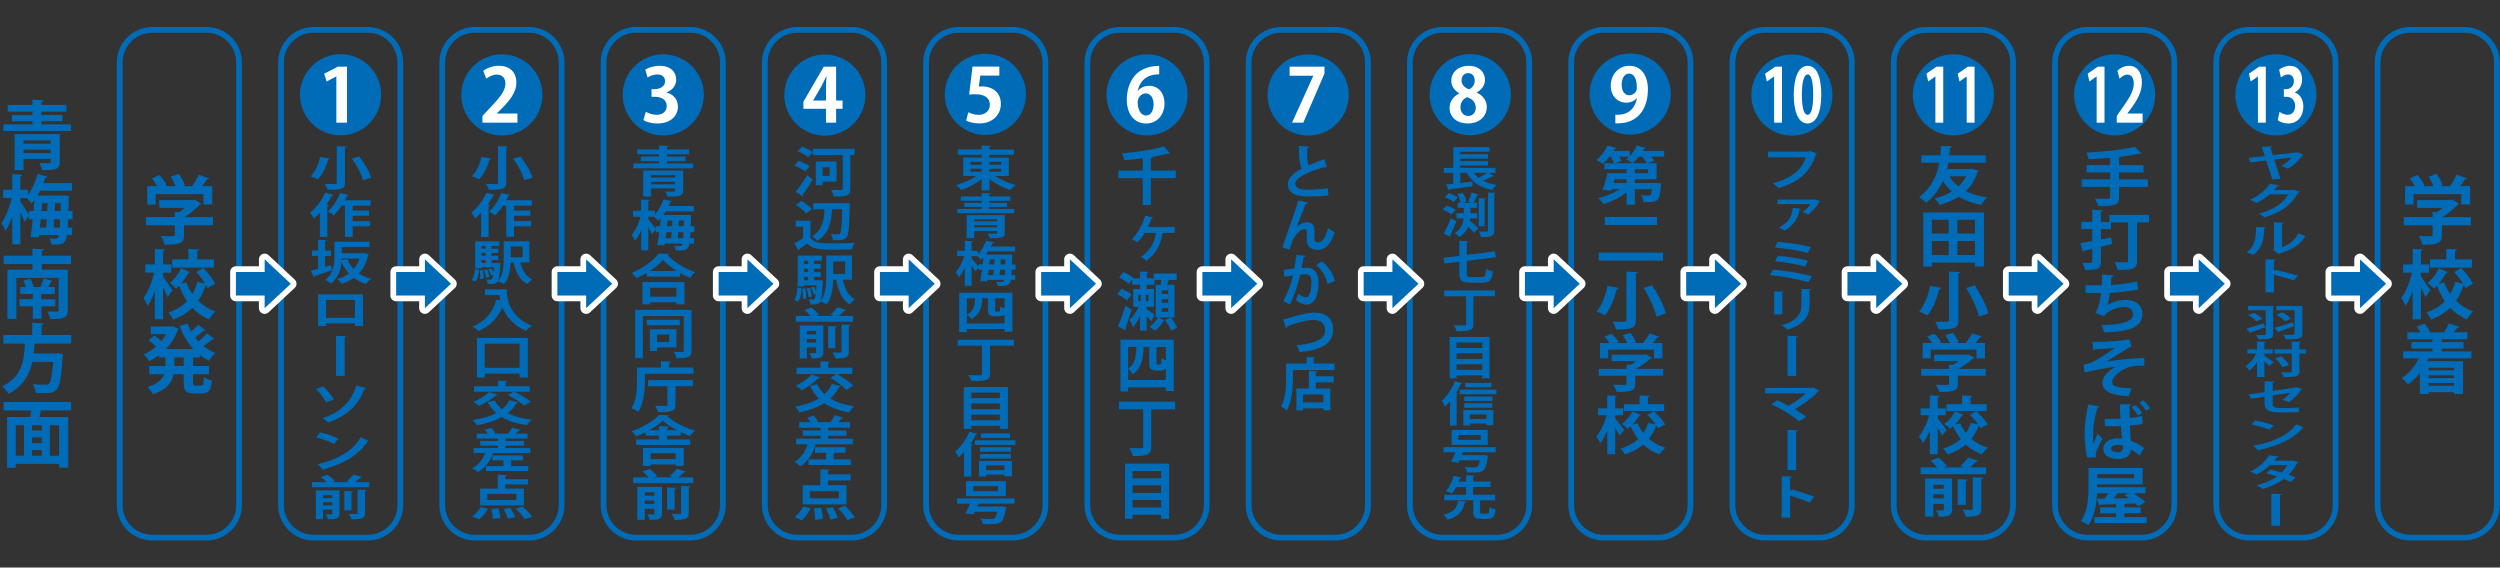 <?xml version="1.0" encoding="utf-8"?>
<!-- Generator: Adobe Illustrator 27.9.3, SVG Export Plug-In . SVG Version: 9.03 Build 53313)  -->
<svg version="1.1" xmlns="http://www.w3.org/2000/svg" xmlns:xlink="http://www.w3.org/1999/xlink" x="0px" y="0px"
	 viewBox="0 0 837 190" style="enable-background:new 0 0 837 190;" xml:space="preserve">
<rect x="0" y="0" width="837" height="190" fill="#333333" stroke="none"/>
<style type="text/css">
	.st0{fill:#006CB8;}
	.st1{fill:none;stroke:#006CB8;stroke-width:1.917;stroke-miterlimit:10;}
	.st2{fill:#FFFFFF;}
	.st3{fill:none;stroke:#FFFFFF;stroke-width:3.834;stroke-linecap:round;stroke-linejoin:round;}
	.st4{fill-rule:evenodd;clip-rule:evenodd;fill:#006CB8;}
</style>
<g id="レイヤー_1">
</g>
<g id="バス亭名">
	<g>
		<g>
			<path class="st0" d="M13.9,41.62h9.89v2.24H1.15v-2.24h9.72v-1.05h-6.9v-2.12h6.9v-1.07H2.59v-2.24h8.27v-1.79l3.71,0.2
				c-0.02,0.25-0.22,0.42-0.67,0.47v1.12h8.35v2.24H13.9v1.07h7.03v2.12H13.9V41.62z M20.01,44.88v9.27c0,2.64-1.32,2.82-5.93,2.82
				c-0.15-0.72-0.55-1.72-0.9-2.39c0.62,0.02,1.32,0.05,1.92,0.05c1.87,0,1.87-0.02,1.87-0.5v-0.95H7.87v3.74H4.88V44.88H20.01z
				 M16.97,47.03H7.87v1.1h9.09V47.03z M7.87,51.24h9.09v-1.15H7.87V51.24z"/>
			<path class="st0" d="M24.29,73.42H22.8c-0.02,1.07-0.08,1.97-0.12,2.77h1.47v2.52h-1.72c-0.37,2.57-1.2,3.19-3.79,3.19
				c-0.45,0-0.97-0.02-1.47-0.05c-0.02-0.6-0.3-1.47-0.62-2.04c0.92,0.07,1.72,0.07,2.14,0.07c0.7,0,0.9-0.4,1.05-1.17h-6.68
				l-0.1,0.82l-2.74-0.17c0.25-1.62,0.5-3.71,0.75-5.93H9.64V72.3l-1.4,1.94c-0.3-0.8-0.87-1.97-1.42-3.09v10.67H4.11v-9.47
				c-0.65,1.97-1.42,3.74-2.29,5.01c-0.27-0.82-0.9-1.97-1.32-2.64c1.42-1.97,2.74-5.43,3.39-8.42H1.07v-2.77h3.04v-5.21l3.36,0.2
				c-0.02,0.22-0.2,0.37-0.65,0.45v4.56h2.52v1.74c1.37-1.79,2.54-4.46,3.24-7.05l3.26,0.92c-0.07,0.25-0.37,0.32-0.65,0.3
				c-0.2,0.62-0.4,1.25-0.65,1.87h9.59v2.54H13.43c-0.27,0.55-0.57,1.1-0.87,1.62h8.42l0.6-0.02l1.47,0.07
				c-0.05,0.52-0.15,4.66-0.15,5.13h1.4V73.42z M9.64,70.65h1.59l0.3-3.64c-0.3,0.4-0.62,0.77-0.95,1.12
				c-0.37-0.5-1.1-1.3-1.64-1.84H6.83v1.22c0.65,0.87,2.22,3.34,2.82,4.34V70.65z M15.67,73.42h-2.02l-0.3,2.77h2.09L15.67,73.42z
				 M15.82,70.65c0.05-0.9,0.07-1.79,0.1-2.67h-1.79l-0.22,2.67H15.82z M18.16,73.42c-0.07,1-0.12,1.94-0.2,2.77h2.07
				c0.05-0.77,0.1-1.67,0.12-2.77H18.16z M20.26,70.65l0.05-2.67h-1.87c-0.05,0.87-0.07,1.77-0.12,2.67H20.26z"/>
			<path class="st0" d="M23.8,88.42H14v1.87h8.7v13.53c0,2.49-1.12,3.04-5.88,2.99c-0.15-0.75-0.6-1.84-1-2.52
				c1.25,0.05,2.79,0.05,3.19,0.05c0.47-0.02,0.6-0.15,0.6-0.55V93.06H5.48v13.7H2.47V90.29h8.4v-1.87H1.22v-2.79h9.64v-2.37
				l3.84,0.2c-0.02,0.25-0.22,0.4-0.7,0.5v1.67h9.79V88.42z M18.54,102.55h-4.68v4.16h-2.87v-4.16H6.53v-2.39h4.46v-1.74H6.78v-2.34
				h1.89c-0.2-0.67-0.55-1.52-0.87-2.19l2.37-0.55c0.47,0.8,0.92,1.92,1.12,2.67l-0.27,0.08h2.84l-0.3-0.1
				c0.37-0.82,0.82-1.94,1.05-2.74l3.06,0.8c-0.07,0.17-0.27,0.27-0.62,0.27c-0.25,0.52-0.65,1.17-1,1.77h2.29v2.34h-4.49v1.74h4.68
				V102.55z"/>
			<path class="st0" d="M23.82,115.04H11.59c-0.08,1.07-0.17,2.17-0.32,3.29h7.43l0.65-0.07l1.77,0.3c-0.02,0.22-0.07,0.6-0.12,0.87
				c-0.47,7.05-1,9.87-2.02,10.96c-0.9,1-1.84,1.25-4.41,1.25c-0.8,0-1.69-0.02-2.59-0.07c-0.05-0.85-0.5-2.09-1.07-2.94
				c1.74,0.17,3.51,0.17,4.24,0.17c0.55,0,0.9-0.05,1.22-0.32c0.65-0.55,1.1-2.74,1.45-7.33h-7c-0.92,4.11-2.92,8.1-8,10.71
				c-0.42-0.82-1.32-1.89-2.12-2.52c6.78-3.14,7.38-8.92,7.65-14.3h-7.2v-2.87h9.64v-4.11l3.79,0.2c-0.02,0.25-0.22,0.4-0.67,0.5
				v3.41h9.94V115.04z"/>
			<path class="st0" d="M23.82,137.42H13.73c-0.12,0.67-0.32,1.45-0.55,2.19h9.67v16.99h-3.06v-1.29H5.28v1.29H2.39v-16.99h7.7
				c0.15-0.7,0.27-1.47,0.4-2.19H1.2v-2.84h22.62V137.42z M5.28,142.38v10.19h2.77v-10.19H5.28z M14,144.12v-1.74h-3.29v1.74H14z
				 M14,148.36v-1.89h-3.29v1.89H14z M10.71,150.7v1.87H14v-1.87H10.71z M19.78,152.57v-10.19h-3.09v10.19H19.78z"/>
		</g>
		<g>
			<path class="st1" d="M69.16,180H50.95c-5.98,0-10.87-4.89-10.87-10.87V20.87c0-5.98,4.89-10.87,10.87-10.87h18.21
				c5.98,0,10.87,4.89,10.87,10.87v148.26C80.03,175.11,75.14,180,69.16,180z"/>
			<g>
				<path class="st0" d="M71.32,72.69v2.75H61.6v3.27c0,2.75-1.3,3.22-6.5,3.22c-0.18-0.85-0.75-2.1-1.2-2.9
					c1.02,0.05,2.15,0.07,2.95,0.07c1.55,0,1.67,0,1.67-0.5v-3.17h-9.67v-2.75h9.67v-1.72L60,71.04c0.65-0.42,1.27-0.92,1.85-1.45
					h-8.52v-2.6h11.35l0.48-0.15l2.27,1.35c-0.1,0.18-0.32,0.3-0.55,0.35c-1.25,1.32-3.12,2.95-5.07,4.15H71.32z M52.13,65v3.47
					H49.3v-6.15h3.3c-0.45-0.85-1.12-1.82-1.75-2.6l2.55-1.12c0.92,1.02,1.97,2.42,2.4,3.42l-0.65,0.3h3.65
					c-0.4-0.97-1.02-2.2-1.62-3.15l2.65-0.98c0.82,1.17,1.72,2.72,2.05,3.8l-0.82,0.32h3.25c0.85-1.17,1.72-2.65,2.27-3.82
					c3.35,1.2,3.42,1.22,3.5,1.27c-0.15,0.23-0.42,0.27-0.73,0.25c-0.42,0.7-1.02,1.52-1.65,2.3h3.35v6.15H68.1V65H52.13z"/>
				<path class="st0" d="M54.6,92.57c0.7,0.92,2.7,3.95,3.15,4.65l-1.65,2.25c-0.32-0.83-0.9-2.03-1.5-3.15v10.57h-2.77v-9.5
					c-0.7,2-1.52,3.82-2.42,5.1c-0.25-0.83-0.92-2-1.37-2.72c1.5-2,2.87-5.45,3.57-8.47h-2.97v-2.77h3.2v-5.2l3.42,0.2
					c-0.02,0.22-0.2,0.38-0.65,0.45v4.55h2.75v2.77H54.6V92.57z M68.1,89.72c1.52,1.6,3.22,3.75,3.92,5.27l-2.52,1.47
					c-0.12-0.3-0.27-0.62-0.48-0.97c-0.05,0.03-0.12,0.03-0.17,0.03c-0.58,1.82-1.4,3.57-2.52,5.17c1.6,1.57,3.52,2.82,5.77,3.6
					c-0.67,0.62-1.65,1.85-2.1,2.67c-2.2-0.92-4.07-2.25-5.62-3.92c-1.67,1.65-3.77,3-6.4,3.95c-0.27-0.67-1.05-1.8-1.52-2.37
					c2.57-0.85,4.6-2.17,6.15-3.8c-1.05-1.55-1.92-3.27-2.65-5.15c-0.32,0.35-0.67,0.67-1.02,0.97c-0.45-0.57-1.4-1.42-2.05-1.9
					c1.5-1.2,2.92-3.15,3.72-4.92l3.05,1.28c-0.08,0.15-0.25,0.27-0.58,0.25c-0.62,1.17-1.52,2.52-2.55,3.7l1.87-0.52
					c0.52,1.38,1.17,2.7,2.02,3.9c0.75-1.28,1.27-2.62,1.65-4.05l2.62,0.58c-0.8-1.3-1.9-2.75-2.92-3.9L68.1,89.72z M71.67,86.85
					v2.75H57.63v-2.75h5.45v-3.52l3.62,0.2c-0.03,0.25-0.23,0.4-0.67,0.5v2.82H71.67z"/>
				<path class="st0" d="M66.92,119.69h-2.3v2.85H70v2.75h-5.37v2.72c0,0.92,0.1,1.08,0.8,1.08h1.95c0.65,0,0.77-0.5,0.87-2.88
					c0.65,0.5,1.87,1,2.7,1.17c-0.3,3.32-1.07,4.35-3.3,4.35H64.9c-2.72,0-3.4-0.9-3.4-3.7v-2.75h-3.35
					c-0.55,2.67-2.22,5.17-6.9,6.72c-0.38-0.67-1.27-1.85-1.9-2.4c3.5-1.08,5-2.65,5.62-4.32h-5v-2.75h5.4v-2.85h-2.12v-0.77
					c-1.05,0.8-2.17,1.47-3.32,2.02c-0.4-0.7-1.22-1.72-1.82-2.27c1.45-0.6,2.87-1.52,4.15-2.62c-0.67-0.65-1.67-1.53-2.5-2.15
					l1.9-1.55c0.75,0.5,1.7,1.25,2.4,1.85c0.62-0.73,1.15-1.5,1.6-2.33H50.5v-2.57h6.82l0.48-0.1l2.1,0.95
					c-0.08,0.15-0.23,0.28-0.38,0.38c-0.85,2.42-2.22,4.55-3.92,6.32h9.1c-1.95-2.12-3.47-4.75-4.6-7.72l2.7-0.75
					c0.35,0.92,0.75,1.83,1.25,2.67c0.85-0.75,1.7-1.62,2.27-2.32l2.52,1.9c-0.15,0.17-0.48,0.2-0.73,0.15
					c-0.67,0.62-1.8,1.53-2.77,2.22c0.35,0.45,0.73,0.9,1.12,1.33c1.02-0.85,2.12-1.9,2.85-2.72l2.47,1.85
					c-0.1,0.12-0.25,0.17-0.45,0.17c-0.08,0-0.15,0-0.23-0.03c-0.75,0.65-1.9,1.58-2.95,2.3c1.17,0.95,2.5,1.72,3.92,2.3
					c-0.7,0.6-1.62,1.77-2.07,2.57c-1.12-0.53-2.15-1.15-3.1-1.9V119.69z M61.5,122.54v-2.85h-3.12v2.85H61.5z"/>
			</g>
		</g>
		<g>
			<g>
				<path class="st1" d="M123.16,180h-18.21c-5.98,0-10.87-4.89-10.87-10.87V20.87c0-5.98,4.89-10.87,10.87-10.87h18.21
					c5.98,0,10.87,4.89,10.87,10.87v148.26C134.02,175.11,129.13,180,123.16,180z"/>
				<g>
					<g>
						<path class="st0" d="M110.5,53.06c-0.06,0.16-0.25,0.25-0.55,0.24c-0.63,2.02-1.76,4.98-3.51,6.72
							c-0.61-0.32-1.78-0.79-2.46-0.99c1.7-1.61,2.77-4.38,3.21-6.46L110.5,53.06z M112.74,48.95l3.34,0.11
							c-0.02,0.17-0.17,0.28-0.59,0.33V61.2c0,1.97-0.94,2.36-5.79,2.36c-0.15-0.55-0.61-1.45-1.01-1.97
							c1.01,0.02,2.12,0.03,2.83,0.03c0.97,0,1.22,0,1.22-0.43V48.95z M121.52,60.33c-0.44-1.92-2.04-4.91-3.72-7.24l2.48-0.69
							c1.72,2.25,3.46,5.13,3.99,7.12L121.52,60.33z"/>
						<path class="st0" d="M111.76,65.26c-0.06,0.14-0.25,0.2-0.59,0.19c-0.55,1.02-1.15,2.05-1.85,3.02l0.82,0.17
							c-0.04,0.14-0.21,0.24-0.55,0.27v10.41h-2.5v-8.08c-0.65,0.69-1.32,1.32-2.02,1.89c-0.25-0.47-0.88-1.46-1.26-1.91
							c1.93-1.5,3.91-4.13,5.08-6.71L111.76,65.26z M124.08,68.85h-6v1.67h5.48v1.72h-5.48v1.79h5.77v1.75h-5.77v3.53h-2.58V68.85
							h-1.09c-0.82,1.24-1.74,2.38-2.71,3.28c-0.42-0.38-1.32-1.04-1.89-1.35c1.62-1.39,3.15-3.84,4.03-6.16l3,0.68
							c-0.08,0.13-0.27,0.22-0.59,0.19c-0.23,0.52-0.48,1.06-0.78,1.57h8.61V68.85z"/>
						<path class="st0" d="M108.84,89.34c0.63-0.19,1.26-0.36,1.87-0.55l0.5,1.64c-2.08,0.76-4.3,1.51-5.77,1.98
							c0,0.16-0.15,0.27-0.31,0.32l-1.15-2.06c0.69-0.17,1.57-0.41,2.52-0.66v-4.33h-2.06v-1.8h2.06v-3.62l2.9,0.13
							c-0.02,0.16-0.17,0.24-0.55,0.28v3.21h1.97v1.8h-1.97V89.34z M121.92,84.73l1.55,0.39c-0.02,0.11-0.1,0.2-0.21,0.3
							c-0.52,2.52-1.57,4.55-3.09,6.14c1.15,0.79,2.52,1.4,4.12,1.81c-0.57,0.39-1.34,1.17-1.74,1.7c-1.6-0.49-2.96-1.17-4.09-2.02
							c-1.15,0.82-2.5,1.48-4.03,2c-0.34-0.49-0.99-1.23-1.51-1.61c1.47-0.41,2.77-1.05,3.88-1.87c-1.03-1.1-1.81-2.38-2.44-3.81
							h-0.02c-0.25,2.47-1.09,5.31-3.53,7.18c-0.38-0.36-1.39-1.01-1.91-1.23c2.81-2.2,3.07-5.45,3.07-7.89v-4.88h11.74v1.78h-9.28
							v2.06h7.05L121.92,84.73z M114.4,86.56c0,0.17,0,0.36-0.02,0.54l1.93-0.33c0.48,1.21,1.18,2.33,2.1,3.31
							c0.86-1.01,1.53-2.19,1.97-3.51H114.4z"/>
						<path class="st0" d="M121.54,98.54v10.61h-2.69v-0.9h-9.72v0.93h-2.62V98.54H121.54z M118.83,106.42v-6.03h-9.7v6.03H118.83z"
							/>
						<path class="st0" d="M112.51,112.42l3.53,0.16c-0.02,0.17-0.23,0.32-0.65,0.39v12.88h-2.88V112.42z"/>
						<path class="st0" d="M108.17,129.38c1.47,1.26,2.92,3.04,3.59,4.35l-2.62,0.98c-0.55-1.24-2.02-3.18-3.38-4.46L108.17,129.38z
							 M122.66,129.9c-0.06,0.16-0.25,0.25-0.61,0.27c-2.23,5.75-6.19,9.21-12.16,11.29c-0.4-0.41-1.3-1.1-1.93-1.46
							c5.65-1.84,9.43-4.99,11.36-10.91L122.66,129.9z"/>
						<path class="st0" d="M107.12,144.74c2.1,0.49,4.62,1.32,6.15,2.08l-1.39,1.79c-1.51-0.76-3.99-1.62-6-2.16L107.12,144.74z
							 M106.4,155.4c7.08-1.64,11.95-4.72,14.38-9.05c0.78,0.47,1.68,0.85,2.46,1.17c-2.6,4.3-7.62,7.65-14.57,9.5
							c-0.04,0.17-0.17,0.35-0.36,0.41L106.4,155.4z"/>
						<path class="st0" d="M121.35,159.75c-0.1,0.13-0.29,0.17-0.61,0.16c-0.48,0.46-1.18,1.02-1.83,1.5h4.72v1.72h-19.19v-1.72
							h4.85c-0.5-0.55-1.24-1.23-1.91-1.72l2.31-0.74c0.9,0.61,1.95,1.48,2.46,2.13l-1.03,0.33h6l-1.01-0.33
							c0.76-0.6,1.7-1.5,2.25-2.17L121.35,159.75z M113.67,164.2v7.83c0,1.59-1.03,1.81-3.88,1.81c-0.13-0.47-0.48-1.17-0.8-1.61
							c0.46,0.02,0.94,0.03,1.32,0.03c0.84,0,0.92,0,0.92-0.27v-1.39h-3.07v3.21h-2.39v-9.62H113.67z M111.23,165.79h-3.07v0.99
							h3.07V165.79z M108.17,169.21h3.07v-1.04h-3.07V169.21z M118.22,164.49c-0.02,0.16-0.17,0.24-0.55,0.3v6.06h-2.39v-6.49
							L118.22,164.49z M122.21,171.83c0,1.62-0.82,2.03-4.56,2.03c-0.13-0.52-0.55-1.31-0.9-1.8c0.67,0.03,1.36,0.05,1.87,0.05
							c0.92,0,1.11-0.02,1.11-0.3v-7.87l3.04,0.09c-0.04,0.16-0.19,0.27-0.57,0.3V171.83z"/>
					</g>
				</g>
			</g>
			<g>
				
					<ellipse transform="matrix(0.994 -0.107 0.107 0.994 -2.74 12.365)" class="st0" cx="114.05" cy="31.76" rx="13.59" ry="13.59"/>
				<g>
					<path class="st2" d="M112.61,41.06V25.6h-0.05l-3.22,1.69l-0.79-2.63l4.56-2.33h3.07v18.73H112.61z"/>
				</g>
			</g>
		</g>
		<g>
			<g>
				<path class="st1" d="M177.15,180h-18.21c-5.98,0-10.87-4.89-10.87-10.87V20.87c0-5.98,4.89-10.87,10.87-10.87h18.21
					c5.98,0,10.87,4.89,10.87,10.87v148.26C188.02,175.11,183.13,180,177.15,180z"/>
				<g>
					<g>
						<path class="st0" d="M164.49,53.06c-0.06,0.16-0.25,0.25-0.55,0.24c-0.63,2.02-1.76,4.98-3.51,6.72
							c-0.61-0.32-1.78-0.79-2.46-0.99c1.7-1.61,2.77-4.38,3.21-6.46L164.49,53.06z M166.74,48.95l3.34,0.11
							c-0.02,0.17-0.17,0.28-0.59,0.33V61.2c0,1.97-0.94,2.36-5.79,2.36c-0.15-0.55-0.61-1.45-1.01-1.97
							c1.01,0.02,2.12,0.03,2.83,0.03c0.97,0,1.22,0,1.22-0.43V48.95z M175.52,60.33c-0.44-1.92-2.04-4.91-3.72-7.24l2.48-0.69
							c1.72,2.25,3.46,5.13,3.99,7.12L175.52,60.33z"/>
						<path class="st0" d="M165.75,65.26c-0.06,0.14-0.25,0.2-0.59,0.19c-0.55,1.02-1.15,2.05-1.85,3.02l0.82,0.17
							c-0.04,0.14-0.21,0.24-0.55,0.27v10.41h-2.5v-8.08c-0.65,0.69-1.32,1.32-2.02,1.89c-0.25-0.47-0.88-1.46-1.26-1.91
							c1.93-1.5,3.91-4.13,5.08-6.71L165.75,65.26z M178.08,68.85h-6v1.67h5.48v1.72h-5.48v1.79h5.77v1.75h-5.77v3.53h-2.58V68.85
							h-1.09c-0.82,1.24-1.74,2.38-2.71,3.28c-0.42-0.38-1.32-1.04-1.89-1.35c1.62-1.39,3.15-3.84,4.03-6.16l3,0.68
							c-0.08,0.13-0.27,0.22-0.59,0.19c-0.23,0.52-0.48,1.06-0.78,1.57h8.61V68.85z"/>
						<path class="st0" d="M160.38,90.3c-0.13,1.5-0.34,3.02-1.22,3.94l-1.3-0.52c0.78-0.83,1.05-2.2,1.13-3.61L160.38,90.3z
							 M177.26,87.85h-3.07c0.61,2.52,1.81,4.66,4.01,5.73c-0.55,0.35-1.3,1.06-1.64,1.53c-2.67-1.45-3.91-4.01-4.6-7.26h-1.01
							c-0.06,2.41-0.48,5.35-2.23,7.26c-0.4-0.28-1.43-0.77-2.02-0.94c-0.48,0.96-1.76,0.93-3.38,0.9
							c-0.04-0.46-0.23-1.09-0.52-1.48c0.59,0.05,1.07,0.05,1.32,0.05s0.42-0.03,0.57-0.19c0.17-0.16,0.31-0.58,0.44-1.43
							l-0.67,0.19c-0.13-0.57-0.55-1.42-0.97-2.06l1.01-0.25c0.27,0.39,0.5,0.85,0.71,1.28h0.02c0.04-0.47,0.08-1.02,0.13-1.68
							h-4.16v0.35h-2.12v-9.02h8.1v1.53h-2.6v0.91h2.25v1.43h-2.25v0.94h2.25v1.42h-2.25v0.98h1.32l0.48-0.03l1.15,0.09
							c0,0.14-0.02,0.33-0.04,0.47c-0.19,3.27-0.4,4.87-0.78,5.59c1.78-2.02,1.93-4.96,1.93-7.24v-6.11h8.59V87.85z M160.76,93.42
							c0.02-0.21,0.02-0.44,0.02-0.68c0-0.72-0.06-1.56-0.19-2.27l1.09-0.09c0.19,0.93,0.29,2.14,0.23,2.93L160.76,93.42z
							 M162.56,82.32h-1.34v0.91h1.34V82.32z M162.56,85.61v-0.94h-1.34v0.94H162.56z M161.22,87.03v0.98h1.34v-0.98H161.22z
							 M162.71,92.95c-0.04-0.69-0.34-1.76-0.65-2.58l1.07-0.14c0.36,0.8,0.63,1.86,0.71,2.55L162.71,92.95z M174.97,82.53h-3.99
							v3.61h3.99V82.53z"/>
						<path class="st0" d="M162.33,96.86h7.35c0,3.01,0.57,8.82,8.38,12.27c-0.57,0.33-1.6,1.17-2.04,1.65
							c-4.41-2-6.68-5.04-7.83-7.91c-1.55,3.54-4.09,6.3-7.89,7.95c-0.44-0.41-1.47-1.13-2.12-1.48c4.28-1.62,6.84-4.85,8-9.02
							l1.3,0.22c-0.13-0.61-0.23-1.21-0.29-1.76h-4.85V96.86z"/>
						<path class="st0" d="M159.66,113.13h17.05v13.26h-2.75v-1.31h-11.67v1.32h-2.62V113.13z M162.29,123.14h11.67v-8.09h-11.67
							V123.14z"/>
						<path class="st0" d="M165.63,134.09c0.59,1.12,1.41,2.09,2.44,2.93c1.07-0.85,1.89-1.84,2.48-3.02l3.04,0.74
							c-0.08,0.13-0.29,0.22-0.63,0.21c-0.76,1.29-1.74,2.41-2.94,3.35c2.06,1.1,4.7,1.86,7.98,2.24c-0.57,0.43-1.3,1.28-1.64,1.79
							c-3.49-0.5-6.21-1.38-8.38-2.69c-2.25,1.24-5.02,2.13-8.29,2.71c-0.29-0.46-1.01-1.29-1.47-1.72
							c3.13-0.46,5.82-1.21,7.94-2.35c-1.2-1.02-2.14-2.24-2.94-3.65L165.63,134.09z M166.66,132.2c-0.13,0.16-0.38,0.17-0.61,0.14
							c-1.45,1.28-3.65,2.65-5.65,3.56c-0.44-0.39-1.34-1.06-1.93-1.39c1.93-0.74,4.07-2.03,5.29-3.24L166.66,132.2z M175.45,135.79
							c-1.07-1.02-3.49-2.5-5.4-3.54l2.02-1.1H158.7v-1.84h8v-1.86l3.15,0.13c-0.02,0.16-0.17,0.25-0.55,0.3v1.43h8.08v1.84h-5.19
							c1.85,0.93,4.3,2.33,5.5,3.34L175.45,135.79z"/>
						<path class="st0" d="M169.3,150.01h8.25v1.65H165.1c-0.88,2.66-2.58,4.99-5.08,6.38c-0.44-0.36-1.39-0.96-1.97-1.26
							c2.1-1.04,3.57-2.91,4.35-5.12h-3.84v-1.65h8.15v-0.83h-5.92v-1.56h5.92v-0.8h-7.12v-1.62h3.7c-0.27-0.44-0.67-0.93-1.05-1.31
							l2.18-0.63c0.61,0.52,1.2,1.26,1.45,1.78l-0.48,0.16h5.14l-0.4-0.11c0.46-0.54,1.01-1.32,1.3-1.89l2.94,0.71
							c-0.08,0.11-0.27,0.17-0.57,0.17c-0.29,0.33-0.67,0.74-1.07,1.12h3.88v1.62h-7.31v0.8h6.13v1.56h-6.13V150.01z M171.13,154.12
							v1.92h5.73v1.64h-14.15v-1.64h5.84v-1.92h-3.67v-1.62h10.23v1.62H171.13z"/>
						<path class="st0" d="M163.36,170.3c-0.63,1.32-1.74,2.69-2.96,3.54l-2.37-0.93c1.11-0.66,2.23-1.91,2.86-3.1L163.36,170.3z
							 M175.41,163.59v5.61h-14.68v-5.61h5.92v-4.65l3.15,0.13c-0.02,0.16-0.19,0.25-0.59,0.3v1.07h7.58v1.76h-7.58v1.39H175.41z
							 M172.85,167.43v-2.09h-9.7v2.09H172.85z M164.96,173.7c0-0.85-0.19-2.25-0.44-3.34l2.39-0.17c0.31,1.05,0.57,2.44,0.59,3.26
							L164.96,173.7z M170.04,173.64c-0.23-0.83-0.86-2.2-1.47-3.24l2.31-0.38c0.65,0.99,1.34,2.32,1.62,3.15L170.04,173.64z
							 M175.71,173.82c-0.55-0.94-1.91-2.41-3.07-3.5l2.31-0.72c1.15,1.02,2.6,2.42,3.23,3.39L175.71,173.82z"/>
					</g>
				</g>
			</g>
			<g>
				
					<ellipse transform="matrix(0.707 -0.707 0.707 0.707 26.761 128.127)" class="st0" cx="168.04" cy="31.76" rx="13.59" ry="13.59"/>
				<g>
					<path class="st2" d="M173.24,41.06h-11.72v-2.25l2.08-2.23c3.54-3.67,5.62-6.07,5.62-8.6c0-1.64-0.87-3-2.92-3
						c-1.36,0-2.63,0.72-3.49,1.36l-1.02-2.63c1.16-0.89,3.1-1.69,5.25-1.69c4.01,0,5.85,2.55,5.85,5.6c0,3.32-2.26,6.05-4.98,8.8
						l-1.56,1.54v0.05h6.89V41.06z"/>
				</g>
			</g>
		</g>
		<g>
			<g>
				<path class="st1" d="M231.15,180h-18.21c-5.98,0-10.87-4.89-10.87-10.87V20.87c0-5.98,4.89-10.87,10.87-10.87h18.21
					c5.98,0,10.87,4.89,10.87,10.87v148.26C242.01,175.11,237.12,180,231.15,180z"/>
				<g>
					<g>
						<path class="st0" d="M223.32,54.73h8.74v1.62h-20v-1.62h8.58v-0.76h-6.09v-1.53h6.09v-0.78h-7.31v-1.62h7.31v-1.3l3.28,0.14
							c-0.02,0.18-0.2,0.31-0.59,0.34v0.81h7.37v1.62h-7.37v0.78h6.2v1.53h-6.2V54.73z M228.71,57.09v6.71
							c0,1.91-1.17,2.04-5.24,2.04c-0.13-0.52-0.48-1.24-0.79-1.73c0.55,0.02,1.17,0.04,1.69,0.04c1.65,0,1.65-0.02,1.65-0.36V63.1
							h-8.03v2.71h-2.64v-8.71H228.71z M226.02,58.64h-8.03v0.79h8.03V58.64z M217.99,61.69h8.03v-0.83h-8.03V61.69z"/>
						<path class="st0" d="M232.49,77.75h-1.32c-0.02,0.78-0.07,1.42-0.11,2h1.3v1.82h-1.52c-0.33,1.86-1.06,2.31-3.34,2.31
							c-0.4,0-0.86-0.02-1.3-0.04c-0.02-0.43-0.26-1.06-0.55-1.48c0.81,0.05,1.52,0.05,1.89,0.05c0.62,0,0.79-0.29,0.92-0.85h-5.9
							l-0.09,0.6l-2.42-0.13c0.22-1.17,0.44-2.69,0.66-4.29h-1.17v-0.81l-1.23,1.41c-0.26-0.58-0.77-1.42-1.25-2.24v7.72h-2.4v-6.85
							c-0.57,1.42-1.25,2.71-2.02,3.62c-0.24-0.59-0.79-1.42-1.17-1.91c1.25-1.42,2.42-3.93,2.99-6.1h-2.49v-2h2.68v-3.77l2.97,0.14
							c-0.02,0.16-0.18,0.27-0.57,0.32v3.3h2.22v1.26c1.21-1.3,2.24-3.23,2.86-5.1l2.88,0.67c-0.07,0.18-0.33,0.23-0.57,0.22
							c-0.18,0.45-0.35,0.9-0.57,1.35h8.47v1.84h-9.46c-0.24,0.4-0.51,0.79-0.77,1.17h7.44l0.53-0.02l1.3,0.05
							c-0.04,0.38-0.13,3.37-0.13,3.72h1.23V77.75z M219.55,75.74h1.41l0.26-2.63c-0.26,0.29-0.55,0.56-0.84,0.81
							c-0.33-0.36-0.97-0.94-1.45-1.33h-1.87v0.88c0.57,0.63,1.96,2.42,2.49,3.14V75.74z M224.88,77.75h-1.78l-0.26,2h1.85
							L224.88,77.75z M225.01,75.74c0.04-0.65,0.07-1.3,0.09-1.93h-1.58l-0.2,1.93H225.01z M227.08,77.75
							c-0.07,0.72-0.11,1.41-0.18,2h1.83c0.04-0.56,0.09-1.21,0.11-2H227.08z M228.93,75.74l0.04-1.93h-1.65
							c-0.04,0.63-0.07,1.28-0.11,1.93H228.93z"/>
						<path class="st0" d="M216.54,91.33c-1.1,0.65-2.27,1.26-3.45,1.79c-0.35-0.5-1.08-1.3-1.63-1.73
							c3.81-1.53,7.46-4.29,9.09-6.53l3.54,0.16c-0.07,0.2-0.26,0.32-0.59,0.36c2.13,2.34,5.92,4.62,9.24,5.74
							c-0.64,0.54-1.25,1.28-1.72,1.95c-1.12-0.49-2.27-1.06-3.39-1.71v1.28h-11.09V91.33z M215.09,101.9v-7.47h14.08v7.47h-2.71
							v-0.67h-8.78v0.67H215.09z M226.57,90.72c-1.85-1.17-3.52-2.49-4.6-3.7c-1.01,1.21-2.6,2.51-4.44,3.7H226.57z M226.46,96.36
							h-8.78v2.96h8.78V96.36z"/>
						<path class="st0" d="M231.52,103.76v13.67c0,2.17-1.12,2.51-5.06,2.51c-0.09-0.6-0.51-1.59-0.88-2.15
							c0.75,0.04,1.52,0.05,2.09,0.05c1.12,0,1.25,0,1.25-0.43v-11.6h-13.69v14.1h-2.55v-16.16H231.52z M227.58,107.08v1.82h-11.05
							v-1.82H227.58z M226.48,116.31h-6.49v1.23h-2.42v-7.32h8.91V116.31z M224.04,112h-4.05v2.53h4.05V112z"/>
						<path class="st0" d="M224.04,123.06h8.14v2.07H215.9v2.56c0,2.9-0.31,7.36-2.2,10.19c-0.51-0.36-1.67-1.01-2.31-1.21
							c1.74-2.6,1.87-6.37,1.87-8.98v-4.63h8.03v-2.11l3.34,0.14c-0.02,0.18-0.18,0.29-0.59,0.36V123.06z M216.98,129.31v-2.04
							h15.01v2.04h-5.83v6.26c0,2.13-1.08,2.42-5.9,2.42c-0.13-0.61-0.55-1.55-0.92-2.13c0.84,0.04,1.78,0.04,2.49,0.04
							c1.47,0,1.63,0,1.63-0.38v-6.2H216.98z"/>
						<path class="st0" d="M223.38,145.83v1.3h7.72v1.84h-18.13v-1.84h7.66v-1.3h-4.51v-1.12c-1.01,0.5-2.09,0.96-3.17,1.35
							c-0.33-0.47-0.99-1.26-1.47-1.68c3.72-1.24,7.39-3.52,9.15-5.46l3.41,0.13c-0.07,0.16-0.26,0.31-0.57,0.34
							c2.13,2,5.96,3.84,9.22,4.76c-0.62,0.5-1.19,1.26-1.63,1.86c-1.01-0.36-2.09-0.81-3.15-1.32v1.14H223.38z M215.24,156v-6.04
							h13.69v6.01h-2.71v-0.47h-8.38v0.5H215.24z M226.68,144.06c-1.87-0.99-3.59-2.13-4.73-3.23c-1.08,1.06-2.71,2.2-4.58,3.23
							h3.26v-1.39l3.34,0.14c-0.02,0.18-0.2,0.29-0.59,0.36v0.88H226.68z M226.22,151.76h-8.38v1.93h8.38V151.76z"/>
						<path class="st0" d="M229.7,157.92c-0.11,0.14-0.31,0.2-0.64,0.18c-0.51,0.52-1.23,1.17-1.91,1.71h4.95v1.97h-20.11v-1.97
							h5.08c-0.53-0.63-1.3-1.41-2-1.97l2.42-0.85c0.95,0.7,2.05,1.7,2.57,2.43l-1.08,0.38h6.29l-1.06-0.38
							c0.79-0.68,1.78-1.71,2.35-2.49L229.7,157.92z M221.64,163.02v8.96c0,1.82-1.08,2.07-4.07,2.07
							c-0.13-0.54-0.51-1.33-0.84-1.84c0.48,0.02,0.99,0.04,1.39,0.04c0.88,0,0.97,0,0.97-0.31v-1.59h-3.21v3.68h-2.51v-11.02
							H221.64z M219.09,164.84h-3.21v1.14h3.21V164.84z M215.88,168.76h3.21v-1.19h-3.21V168.76z M226.42,163.35
							c-0.02,0.18-0.18,0.27-0.57,0.34v6.94h-2.51v-7.43L226.42,163.35z M230.6,171.75c0,1.86-0.86,2.33-4.77,2.33
							c-0.13-0.59-0.57-1.5-0.95-2.06c0.7,0.04,1.43,0.05,1.96,0.05c0.97,0,1.17-0.02,1.17-0.34v-9.02l3.19,0.11
							c-0.04,0.18-0.2,0.31-0.59,0.34V171.75z"/>
					</g>
				</g>
			</g>
			<g>
				
					<ellipse transform="matrix(0.222 -0.975 0.975 0.222 141.792 241.212)" class="st0" cx="222.04" cy="31.76" rx="13.59" ry="13.59"/>
				<g>
					<path class="st2" d="M223.15,30.98c2.08,0.47,3.82,2.16,3.82,4.71c0,3.12-2.5,5.65-6.86,5.65c-1.98,0-3.77-0.52-4.71-1.14
						l0.82-2.78c0.69,0.45,2.21,1.02,3.64,1.02c2.25,0,3.37-1.39,3.37-2.92c0-2.11-1.83-3.1-3.84-3.1h-1.26v-2.58h1.19
						c1.46,0,3.35-0.82,3.35-2.63c0-1.31-0.87-2.28-2.6-2.28c-1.29,0-2.55,0.57-3.27,1.02l-0.77-2.63c0.97-0.64,2.87-1.29,4.88-1.29
						c3.59,0,5.48,2.11,5.48,4.58c0,1.93-1.16,3.54-3.22,4.31V30.98z"/>
				</g>
			</g>
		</g>
		<g>
			<g>
				<path class="st1" d="M285.14,180h-18.21c-5.98,0-10.87-4.89-10.87-10.87V20.87c0-5.98,4.89-10.87,10.87-10.87h18.21
					c5.98,0,10.87,4.89,10.87,10.87v148.26C296.01,175.11,291.12,180,285.14,180z"/>
				<g>
					<g>
						<path class="st0" d="M267.36,53.84c1.28,0.45,2.94,1.19,3.74,1.82l-1.51,1.73c-0.76-0.61-2.35-1.46-3.63-1.99L267.36,53.84z
							 M266.37,64.23c1.07-1.32,2.65-3.5,3.88-5.55l1.87,1.39c-1.09,1.82-2.31,3.74-3.32,5.09c0.08,0.11,0.13,0.22,0.13,0.33
							s-0.04,0.22-0.13,0.31L266.37,64.23z M268.47,49.09c1.24,0.45,2.86,1.21,3.63,1.84l-1.51,1.7c-0.71-0.61-2.29-1.46-3.53-1.99
							L268.47,49.09z M286.11,49.82v2.11h-1.43v11.24c0,2.38-1.2,2.64-5.58,2.64c-0.1-0.63-0.5-1.68-0.88-2.28
							c0.8,0.05,1.68,0.07,2.35,0.07c1.39,0,1.6,0,1.6-0.47v-11.2h-10.04v-2.11H286.11z M280.08,60.82h-4.68v1.19h-2.27v-7.95h6.95
							V60.82z M277.75,56.01h-2.35v2.87h2.35V56.01z"/>
						<path class="st0" d="M271.33,73.91v5.75c1.3,1.82,3.84,1.82,7.52,1.82c2.41,0,5.27-0.05,7.22-0.2
							c-0.27,0.52-0.67,1.57-0.8,2.2c-1.55,0.07-3.74,0.11-5.79,0.11c-4.7,0-7.22,0-9.26-2.08c-0.92,0.7-1.87,1.41-2.67,1.95
							c0,0.2-0.08,0.31-0.29,0.36l-1.28-2.38c0.9-0.47,1.97-1.07,2.9-1.7v-3.83h-2.46v-2.01H271.33z M268.3,67.26
							c1.28,0.76,2.83,1.88,3.55,2.75l-1.99,1.45c-0.65-0.87-2.16-2.08-3.42-2.89L268.3,67.26z M284.53,68.07
							c0,0.2-0.02,0.47-0.02,0.72c-0.19,7.3-0.38,9.81-1.05,10.62c-0.8,0.99-1.78,1.05-4.6,0.99c-0.04-0.6-0.34-1.46-0.73-2.02
							c0.99,0.07,1.87,0.07,2.33,0.07c0.34,0,0.55-0.05,0.76-0.29c0.44-0.49,0.63-2.6,0.76-8.09h-3.42c-0.27,4.05-0.88,8.15-5,10.57
							c-0.34-0.54-1.07-1.23-1.66-1.59c3.46-1.97,3.97-5.31,4.14-8.98h-3.76v-2.04h10.33l0.57-0.02L284.53,68.07z"/>
						<path class="st0" d="M268.37,96.47c-0.13,1.72-0.34,3.47-1.22,4.52l-1.3-0.6c0.78-0.96,1.05-2.53,1.13-4.14L268.37,96.47z
							 M285.25,93.65h-3.07c0.61,2.89,1.81,5.35,4.01,6.58c-0.55,0.4-1.3,1.21-1.64,1.75c-2.67-1.66-3.91-4.61-4.6-8.33h-1.01
							c-0.06,2.76-0.48,6.14-2.23,8.33c-0.4-0.33-1.43-0.88-2.02-1.08c-0.48,1.1-1.76,1.07-3.38,1.03c-0.04-0.52-0.23-1.25-0.52-1.7
							c0.59,0.05,1.07,0.05,1.32,0.05s0.42-0.04,0.57-0.22c0.17-0.18,0.31-0.67,0.44-1.64l-0.67,0.22
							c-0.13-0.65-0.55-1.63-0.97-2.37l1.01-0.29c0.27,0.45,0.5,0.98,0.71,1.46h0.02c0.04-0.54,0.08-1.17,0.13-1.93h-4.16v0.4h-2.12
							V85.56h8.1v1.75h-2.6v1.05h2.25V90h-2.25v1.08h2.25v1.63h-2.25v1.12h1.32l0.48-0.04l1.15,0.11c0,0.16-0.02,0.38-0.04,0.54
							c-0.19,3.76-0.4,5.58-0.78,6.41c1.78-2.31,1.93-5.69,1.93-8.31v-7.01h8.59V93.65z M268.75,100.04
							c0.02-0.23,0.02-0.51,0.02-0.78c0-0.83-0.06-1.79-0.19-2.6l1.09-0.11c0.19,1.07,0.29,2.46,0.23,3.36L268.75,100.04z
							 M270.55,87.31h-1.34v1.05h1.34V87.31z M270.55,91.08V90h-1.34v1.08H270.55z M269.21,92.71v1.12h1.34v-1.12H269.21z
							 M270.7,99.5c-0.04-0.79-0.34-2.02-0.65-2.96l1.07-0.16c0.36,0.92,0.63,2.13,0.71,2.93L270.7,99.5z M282.96,87.54h-3.99v4.14
							h3.99V87.54z"/>
						<path class="st0" d="M283.34,103.85c-0.1,0.14-0.29,0.2-0.61,0.18c-0.48,0.52-1.18,1.17-1.83,1.72h4.72v1.97h-19.19v-1.97
							h4.85c-0.5-0.63-1.24-1.41-1.91-1.97l2.31-0.85c0.9,0.7,1.95,1.7,2.46,2.44l-1.03,0.38h6l-1.01-0.38
							c0.76-0.69,1.7-1.72,2.25-2.49L283.34,103.85z M275.65,108.96v8.98c0,1.83-1.03,2.08-3.88,2.08c-0.13-0.54-0.48-1.34-0.8-1.84
							c0.46,0.02,0.94,0.04,1.32,0.04c0.84,0,0.92,0,0.92-0.31v-1.59h-3.07V120h-2.39v-11.04H275.65z M273.22,110.79h-3.07v1.14
							h3.07V110.79z M270.15,114.71h3.07v-1.19h-3.07V114.71z M280.21,109.29c-0.02,0.18-0.17,0.27-0.55,0.34v6.96h-2.39v-7.44
							L280.21,109.29z M284.2,117.71c0,1.86-0.82,2.33-4.56,2.33c-0.13-0.6-0.55-1.5-0.9-2.06c0.67,0.04,1.36,0.05,1.87,0.05
							c0.92,0,1.11-0.02,1.11-0.34v-9.03l3.04,0.11c-0.04,0.18-0.19,0.31-0.57,0.34V117.71z"/>
						<path class="st0" d="M273.62,128.61c0.59,1.28,1.41,2.4,2.44,3.36c1.07-0.97,1.89-2.11,2.48-3.47l3.04,0.85
							c-0.08,0.14-0.29,0.25-0.63,0.23c-0.76,1.48-1.74,2.76-2.94,3.85c2.06,1.26,4.7,2.13,7.98,2.57c-0.57,0.49-1.3,1.46-1.64,2.06
							c-3.49-0.58-6.21-1.59-8.38-3.09c-2.25,1.43-5.02,2.44-8.29,3.11c-0.29-0.52-1.01-1.48-1.47-1.97
							c3.13-0.52,5.82-1.39,7.94-2.69c-1.2-1.17-2.14-2.56-2.94-4.19L273.62,128.61z M274.65,126.44c-0.13,0.18-0.38,0.2-0.61,0.16
							c-1.45,1.46-3.65,3.04-5.65,4.08c-0.44-0.45-1.34-1.21-1.93-1.59c1.93-0.85,4.07-2.33,5.29-3.72L274.65,126.44z
							 M283.44,130.56c-1.07-1.17-3.49-2.87-5.4-4.07l2.02-1.26h-13.37v-2.11h8v-2.13l3.15,0.14c-0.02,0.18-0.17,0.29-0.55,0.34
							v1.64h8.08v2.11h-5.19c1.85,1.07,4.3,2.67,5.5,3.83L283.44,130.56z"/>
						<path class="st0" d="M277.29,146.87h8.25v1.9h-12.45c-0.88,3.05-2.58,5.73-5.08,7.32c-0.44-0.42-1.39-1.1-1.97-1.45
							c2.1-1.19,3.57-3.34,4.35-5.87h-3.84v-1.9h8.15v-0.96h-5.92v-1.79h5.92v-0.92h-7.12v-1.86h3.7c-0.27-0.51-0.67-1.07-1.05-1.5
							l2.18-0.72c0.61,0.6,1.2,1.45,1.45,2.04l-0.48,0.18h5.14l-0.4-0.13c0.46-0.62,1.01-1.52,1.3-2.17l2.94,0.81
							c-0.08,0.13-0.27,0.2-0.57,0.2c-0.29,0.38-0.67,0.85-1.07,1.28h3.88v1.86h-7.31v0.92h6.13v1.79h-6.13V146.87z M279.12,151.59
							v2.21h5.73v1.88H270.7v-1.88h5.84v-2.21h-3.67v-1.86h10.23v1.86H279.12z"/>
						<path class="st0" d="M271.35,170.13c-0.63,1.52-1.74,3.09-2.96,4.07l-2.37-1.07c1.11-0.76,2.23-2.19,2.86-3.56L271.35,170.13z
							 M283.4,162.44v6.43h-14.68v-6.43h5.92v-5.33l3.15,0.14c-0.02,0.18-0.19,0.29-0.59,0.34v1.23h7.58v2.02h-7.58v1.59H283.4z
							 M280.84,166.85v-2.4h-9.7v2.4H280.84z M272.94,174.04c0-0.98-0.19-2.58-0.44-3.83l2.39-0.2c0.31,1.21,0.57,2.8,0.59,3.74
							L272.94,174.04z M278.03,173.96c-0.23-0.96-0.86-2.53-1.47-3.72l2.31-0.43c0.65,1.14,1.34,2.66,1.62,3.61L278.03,173.96z
							 M283.69,174.18c-0.55-1.08-1.91-2.76-3.07-4.01l2.31-0.83c1.15,1.17,2.6,2.78,3.23,3.88L283.69,174.18z"/>
					</g>
				</g>
			</g>
			<g>
				
					<ellipse transform="matrix(0.16 -0.987 0.987 0.16 200.65 299.193)" class="st0" cx="276.03" cy="31.76" rx="13.59" ry="13.58"/>
				<g>
					<path class="st2" d="M279.94,41.06h-3.4v-4.63h-7.56v-2.38l6.81-11.72h4.14v11.32h2.16v2.78h-2.16V41.06z M272.26,33.65h4.29
						v-4.66c0-1.09,0.07-2.28,0.15-3.4h-0.1c-0.57,1.19-1.02,2.23-1.59,3.3l-2.75,4.71V33.65z"/>
				</g>
			</g>
		</g>
		<g>
			<g>
				<path class="st1" d="M339.13,180h-18.21c-5.98,0-10.87-4.89-10.87-10.87V20.87c0-5.98,4.89-10.87,10.87-10.87h18.21
					c5.98,0,10.87,4.89,10.87,10.87v148.26C350,175.11,345.11,180,339.13,180z"/>
				<g>
					<g>
						<path class="st0" d="M337.75,58.93h-4.56c1.81,1.26,4.39,2.39,6.84,3.03c-0.61,0.38-1.41,1.15-1.81,1.66
							c-2.5-0.8-5.04-2.17-6.95-3.75v3.91h-2.62v-3.83c-1.89,1.53-4.37,2.84-6.82,3.64c-0.4-0.48-1.18-1.23-1.74-1.61
							c2.41-0.64,4.93-1.77,6.68-3.05h-4.28v-6.16h6.17v-0.93h-7.96v-1.79h7.96v-1.32l3.19,0.13c-0.02,0.16-0.19,0.26-0.57,0.32
							v0.88h8.15v1.79h-8.15v0.93h6.47V58.93z M324.94,54.2v0.96h3.72V54.2H324.94z M324.94,56.5v0.99h3.72V56.5H324.94z
							 M335.17,54.2h-3.88v0.96h3.88V54.2z M335.17,57.49V56.5h-3.88v0.99H335.17z"/>
						<path class="st0" d="M331.24,69.94h8.34v1.44h-19.09v-1.44h8.19v-0.67h-5.82v-1.36h5.82v-0.69h-6.97v-1.44h6.97v-1.15
							l3.13,0.13c-0.02,0.16-0.19,0.27-0.57,0.3v0.72h7.03v1.44h-7.03v0.69h5.92v1.36h-5.92V69.94z M336.39,72.03v5.94
							c0,1.69-1.11,1.8-5,1.8c-0.13-0.46-0.46-1.1-0.76-1.53c0.52,0.02,1.11,0.03,1.62,0.03c1.57,0,1.57-0.02,1.57-0.32v-0.61h-7.66
							v2.39h-2.52v-7.71H336.39z M333.83,73.4h-7.66v0.7h7.66V73.4z M326.16,76.1h7.66v-0.73h-7.66V76.1z"/>
						<path class="st0" d="M340,90.31h-1.26c-0.02,0.69-0.06,1.26-0.1,1.77h1.24v1.61h-1.45c-0.31,1.64-1.01,2.04-3.19,2.04
							c-0.38,0-0.82-0.02-1.24-0.03c-0.02-0.38-0.25-0.94-0.52-1.31c0.78,0.05,1.45,0.05,1.81,0.05c0.59,0,0.76-0.26,0.88-0.75
							h-5.63l-0.08,0.53l-2.31-0.11c0.21-1.04,0.42-2.38,0.63-3.8h-1.11v-0.72l-1.18,1.25c-0.25-0.51-0.73-1.26-1.2-1.98v6.83h-2.29
							v-6.07c-0.55,1.26-1.2,2.39-1.93,3.21c-0.23-0.53-0.76-1.26-1.11-1.69c1.2-1.26,2.31-3.48,2.86-5.4h-2.37v-1.77h2.56v-3.34
							l2.83,0.13c-0.02,0.14-0.17,0.24-0.55,0.29v2.92h2.12v1.12c1.15-1.15,2.14-2.86,2.73-4.52l2.75,0.59
							c-0.06,0.16-0.31,0.21-0.55,0.19c-0.17,0.4-0.34,0.8-0.55,1.2h8.08v1.63h-9.03c-0.23,0.35-0.48,0.7-0.73,1.04h7.1l0.5-0.02
							l1.24,0.05c-0.04,0.33-0.13,2.98-0.13,3.29H340V90.31z M327.65,88.53H329l0.25-2.33c-0.25,0.26-0.52,0.49-0.8,0.72
							c-0.31-0.32-0.92-0.83-1.39-1.18h-1.78v0.78c0.55,0.56,1.87,2.14,2.37,2.78V88.53z M332.73,90.31h-1.7l-0.25,1.77h1.76
							L332.73,90.31z M332.86,88.53c0.04-0.57,0.06-1.15,0.08-1.71h-1.51l-0.19,1.71H332.86z M334.83,90.31
							c-0.06,0.64-0.1,1.25-0.17,1.77h1.74c0.04-0.5,0.08-1.07,0.1-1.77H334.83z M336.6,88.53l0.04-1.71h-1.57
							c-0.04,0.56-0.06,1.13-0.1,1.71H336.6z"/>
						<path class="st0" d="M321.14,98.01h17.83v13.06h-2.65v-0.93h-12.64v1.05h-2.54V98.01z M323.68,108.29h12.64v-3
							c-0.4,0.46-1.18,0.61-1.99,0.61h-1.36c-0.57,0-1.22-0.14-1.62-0.42c-0.4-0.27-0.59-0.62-0.59-1.71v-3.91h-1.87
							c-0.17,2.82-0.65,5.39-3.65,6.97c-0.31-0.45-0.99-1.1-1.55-1.42c2.31-1.18,2.65-3.11,2.77-5.55h-2.77V108.29z M333.2,103.82
							c0,0.37,0.02,0.5,0.42,0.5c0.73,0,0.82,0,0.94-0.05c0.19-0.08,0.29-0.13,0.34-1.66c0.31,0.24,0.9,0.48,1.43,0.65v-3.4h-3.13
							V103.82z"/>
						<path class="st0" d="M339.45,113.78v1.96h-8v9.48c0,1.93-0.88,2.43-6.21,2.39c-0.17-0.58-0.67-1.5-1.09-2.03
							c1.03,0.03,2.12,0.05,2.92,0.05c1.53,0,1.68,0,1.68-0.45v-9.45h-8.13v-1.96H339.45z"/>
						<path class="st0" d="M322.66,129.57h14.78v14.01h-2.69v-1.01h-9.55v1.01h-2.54V129.57z M334.75,131.44h-9.55v1.85h9.55V131.44
							z M334.75,135.09h-9.55v1.92h9.55V135.09z M325.2,140.71h9.55v-1.9h-9.55V140.71z"/>
						<path class="st0" d="M322.78,151.35c-0.59,0.65-1.2,1.26-1.83,1.79c-0.23-0.48-0.84-1.47-1.2-1.93
							c1.85-1.48,3.72-4.12,4.83-6.67l2.79,0.73c-0.08,0.13-0.27,0.21-0.59,0.19c-0.52,1.02-1.13,2.06-1.81,3.05l0.78,0.16
							c-0.04,0.14-0.19,0.25-0.55,0.27v10.61h-2.44V151.35z M326.39,147.4h13.56v1.55h-13.56V147.4z M327.74,159.54v-5.22h11.06
							v5.16h-2.54v-0.59h-6.11v0.65H327.74z M338.49,149.74v1.48h-10.41v-1.48H338.49z M328.07,153.52v-1.5h10.35v1.5H328.07z
							 M338.13,145.11v1.5h-9.72v-1.5H338.13z M336.26,155.81h-6.11v1.58h6.11V155.81z"/>
						<path class="st0" d="M339.68,168.62h-12.14c-0.13,0.32-0.25,0.64-0.4,0.97h7.62l0.57-0.06l1.62,0.32
							c-0.04,0.14-0.1,0.33-0.19,0.48c-0.8,4.88-1.74,5.17-5.33,5.17c-0.71,0-1.53-0.02-2.39-0.05c-0.02-0.54-0.38-1.31-0.88-1.82
							c1.43,0.1,3,0.11,3.61,0.11c0.48,0,0.78-0.02,1.05-0.16c0.42-0.24,0.78-0.94,1.05-2.25h-7.5c-0.13,0.3-0.27,0.59-0.4,0.85
							c-1.01-0.13-1.89-0.22-2.75-0.32c0.48-0.86,1.05-2.07,1.53-3.24h-4.35v-1.74h19.27V168.62z M336.74,161.09v5.03h-13.33v-5.03
							H336.74z M334.12,164.46v-1.69h-8.25v1.69H334.12z"/>
					</g>
				</g>
			</g>
			<g>
				
					<ellipse transform="matrix(0.228 -0.974 0.974 0.228 223.721 345.807)" class="st0" cx="330.03" cy="31.76" rx="13.59" ry="13.59"/>
				<g>
					<path class="st2" d="M334.58,22.3v3.02h-6.37l-0.5,3.67c0.35-0.05,0.64-0.07,1.04-0.07c3.27,0,6.34,1.83,6.34,5.87
						c0,3.59-2.75,6.54-7.16,6.54c-1.86,0-3.54-0.47-4.46-0.97l0.72-2.78c0.74,0.4,2.11,0.87,3.54,0.87c1.91,0,3.67-1.21,3.67-3.37
						c0-2.25-1.66-3.52-4.83-3.52c-0.84,0-1.49,0.05-2.11,0.12l1.14-9.39H334.58z"/>
				</g>
			</g>
		</g>
		<g>
			<g>
				<path class="st1" d="M393.13,180h-18.21c-5.98,0-10.87-4.89-10.87-10.87V20.87c0-5.98,4.89-10.87,10.87-10.87h18.21
					c5.98,0,10.87,4.89,10.87,10.87v148.26C404,175.11,399.11,180,393.13,180z"/>
				<g>
					<g>
						<path class="st0" d="M393.64,57.11v2.54h-8.34v9.01h-2.71v-9.01h-8.15v-2.54h8.15v-4.09c-2.08,0.27-4.2,0.48-6.21,0.63
							c-0.08-0.67-0.44-1.74-0.73-2.33c5.02-0.42,10.58-1.22,14-2.29l2.1,2.31c-0.08,0.06-0.23,0.08-0.4,0.08
							c-0.06,0-0.17,0-0.25-0.02c-1.55,0.44-3.42,0.84-5.44,1.15l0.25,0.02c-0.02,0.21-0.19,0.36-0.61,0.42v4.12H393.64z"/>
						<path class="st0" d="M393.28,75.95v2.02h-3.78c-0.02,0.13-0.17,0.19-0.31,0.21c-0.69,4.01-2.14,6.7-5.33,9.09
							c-0.4-0.34-1.28-0.9-1.89-1.24c3.04-2.04,4.56-4.75,5.04-8.06h-3.76c-0.69,1.15-1.62,2.37-2.44,3.15
							c-0.44-0.29-1.3-0.78-1.89-1.03c1.51-1.43,3.55-4.51,4.51-7.85l2.62,0.55c-0.04,0.17-0.21,0.27-0.48,0.27
							c-0.27,0.84-0.9,2.2-1.3,2.9H393.28z"/>
						<path class="st0" d="M375.45,96.65c1.15,0.48,2.62,1.26,3.34,1.91l-1.47,2.04c-0.67-0.65-2.1-1.55-3.25-2.1L375.45,96.65z
							 M374.26,109.29c0.76-1.7,1.76-4.41,2.52-6.91l2.1,1.26c-0.65,2.27-1.47,4.64-2.12,6.26c0.15,0.15,0.21,0.32,0.21,0.46
							c0,0.1-0.04,0.19-0.08,0.27L374.26,109.29z M393.22,95.33v10.96h-5.33l1.99,1.01c-0.04,0.08-0.17,0.15-0.34,0.17
							c-0.52,1.01-1.81,2.48-2.86,3.25c-0.44-0.38-1.24-0.97-1.83-1.3c1.11-0.71,2.27-2.1,2.86-3.13h-0.78V95.33h1.62l0.25-1.6
							h-2.29v1.62h-2.6v1.39h2.44v6h-2.46v0.74c0.82,0.54,2.31,1.57,2.67,1.87l-1.15,2.25c-0.34-0.46-0.92-1.16-1.51-1.81v4.89
							h-2.23v-4.87c-0.69,1.45-1.51,2.81-2.35,3.74c-0.21-0.71-0.73-1.81-1.09-2.48c1.11-1.01,2.25-2.73,3-4.33h-1.83v-6h2.25v-1.39
							h-2.6v-1.78l-1.11,1.51c-0.67-0.69-2.12-1.62-3.25-2.18l1.41-1.83c1.15,0.48,2.62,1.32,3.34,2l-0.08,0.12h2.31v-2.31
							l2.79,0.15c-0.02,0.19-0.17,0.31-0.52,0.38v1.78h2.31v-1.62h7.71v2.16h-2.71c-0.13,0.48-0.31,1.05-0.48,1.6H393.22z
							 M381.1,98.73v2.04h0.82v-2.04H381.1z M384.54,100.77v-2.04h-0.9v2.04H384.54z M391.1,98.4v-1.15h-2.14v1.15H391.1z
							 M391.1,101.38v-1.18h-2.14v1.18H391.1z M391.1,104.38v-1.22h-2.14v1.22H391.1z M392.08,110.68
							c-0.34-0.97-1.22-2.46-1.99-3.57l1.93-0.82c0.82,1.05,1.72,2.48,2.1,3.44L392.08,110.68z"/>
						<path class="st0" d="M375.14,113.73h17.83v17.17h-2.65v-1.22h-12.64v1.38h-2.54V113.73z M377.68,127.25h12.64v-3.95
							c-0.4,0.61-1.18,0.8-1.99,0.8h-1.36c-0.57,0-1.22-0.19-1.62-0.54c-0.4-0.36-0.59-0.82-0.59-2.25v-5.14h-1.87
							c-0.17,3.72-0.65,7.1-3.65,9.17c-0.31-0.59-0.99-1.45-1.55-1.87c2.31-1.55,2.65-4.09,2.77-7.31h-2.77V127.25z M387.19,121.37
							c0,0.48,0.02,0.65,0.42,0.65c0.73,0,0.82,0,0.94-0.06c0.19-0.11,0.29-0.17,0.34-2.18c0.31,0.31,0.9,0.63,1.43,0.86v-4.47
							h-3.13V121.37z"/>
						<path class="st0" d="M393.45,134.48v2.58h-8v12.47c0,2.54-0.88,3.19-6.21,3.15c-0.17-0.76-0.67-1.97-1.09-2.67
							c1.03,0.04,2.12,0.06,2.92,0.06c1.53,0,1.68,0,1.68-0.59v-12.43h-8.13v-2.58H393.45z"/>
						<path class="st0" d="M376.65,155.24h14.78v18.43h-2.69v-1.32h-9.55v1.32h-2.54V155.24z M388.74,157.7h-9.55v2.44h9.55V157.7z
							 M388.74,162.51h-9.55v2.52h9.55V162.51z M379.19,169.9h9.55v-2.5h-9.55V169.9z"/>
					</g>
				</g>
			</g>
			<g>
				<path class="st0" d="M397.61,31.76c0,7.5-6.08,13.59-13.58,13.59c-7.5,0-13.59-6.08-13.59-13.59s6.08-13.58,13.59-13.58
					C391.52,18.18,397.61,24.26,397.61,31.76z"/>
				<g>
					<path class="st2" d="M381.02,30.38c0.82-0.99,2.11-1.66,3.72-1.66c2.9,0,5.13,2.21,5.13,5.95c0,3.54-2.3,6.67-6.1,6.67
						c-4.24,0-6.52-3.39-6.52-7.98c0-4.29,1.93-11.3,10.85-11.3v2.82c-0.47,0-0.99,0.05-1.61,0.12c-3.44,0.47-5.08,2.9-5.55,5.38
						H381.02z M386.22,34.84c0-1.96-0.94-3.57-2.65-3.57c-1.09,0-2.68,0.94-2.68,3.05c0.05,2.43,1.04,4.36,2.85,4.36
						C385.36,38.68,386.22,36.95,386.22,34.84z"/>
				</g>
			</g>
		</g>
		<g>
			<g>
				<path class="st1" d="M447.12,180h-18.21c-5.98,0-10.87-4.89-10.87-10.87V20.87c0-5.98,4.89-10.87,10.87-10.87h18.21
					c5.98,0,10.87,4.89,10.87,10.87v148.26C457.99,175.11,453.1,180,447.12,180z"/>
				<g>
					<g>
						<path class="st0" d="M444.26,56c-0.06,0.02-0.13,0.02-0.19,0.02c-0.15,0-0.32-0.04-0.44-0.11c-5.72,1.54-9.97,3.59-9.95,5.62
							c0.02,1.42,1.5,1.99,4.12,1.99c1.77,0,4.69-0.15,6.74-0.51l0.23,2.43c-2.18,0.28-5.83,0.36-6.92,0.36
							c-3.72,0-6.65-0.91-6.65-4.18c0-1.99,1.79-3.67,4.6-5.19c-0.7-1.37-0.91-3.48-0.89-7.58l3.38,0.27
							c-0.02,0.29-0.21,0.44-0.63,0.49c-0.02,0.55-0.02,1.06-0.02,1.54c0,1.88,0.11,3.29,0.44,4.2c1.61-0.72,3.44-1.41,5.38-2.07
							L444.26,56z"/>
						<path class="st0" d="M429.35,82.81c1.16-3.44,3.57-10.41,4.2-12.18c0.4-1.08,0.99-2.91,1.14-3.53l3.25,0.78
							c-0.09,0.29-0.34,0.46-0.82,0.48c-0.78,1.79-2.28,5.74-2.96,7.6c1.04-1.03,2.39-1.56,3.48-1.56c1.58,0,2.47,1.08,2.47,2.79
							c0,0.34-0.08,2.03-0.08,2.41c0,1.1,0.44,1.58,1.23,1.58c1.42,0,2.53-1.69,3.36-4.77c0.68,0.49,1.48,0.99,2.22,1.33
							c-1.16,3.67-2.93,5.91-5.68,5.91c-2.32,0-3.69-1.23-3.69-3.27c0-0.34,0.08-2.03,0.08-2.41c0-0.87-0.25-1.27-0.76-1.27
							c-1.79,0-3.61,2.62-4.16,4.24c-0.25,0.76-0.57,1.71-0.85,2.64L429.35,82.81z"/>
						<path class="st0" d="M437.08,85.68c-0.04,0.27-0.29,0.36-0.63,0.4c-0.17,0.93-0.46,2.56-0.67,3.67
							c0.49-0.06,1.18-0.11,1.56-0.11c3.13-0.02,4.1,2.18,4.1,5.15v0.02c-0.08,4.2-1.25,7.18-4.16,7.18c-0.76,0-1.9-0.36-3.42-1.56
							c0.3-0.59,0.61-1.37,0.8-2.05c1.29,0.91,2.03,1.14,2.55,1.14c0.8,0,1.18-0.65,1.48-1.73c0.25-0.84,0.4-2.41,0.4-3.12
							c-0.02-1.88-0.59-2.83-1.94-2.83c-0.46,0-1.1,0.04-1.82,0.13c-0.85,3.48-1.9,6.86-3.51,9.92l-2.2-1.08
							c1.56-2.81,2.53-5.45,3.29-8.57c-0.68,0.11-2.05,0.3-2.89,0.46l-0.21-2.36l3.53-0.4c0.25-1.39,0.49-2.98,0.67-4.58
							L437.08,85.68z M444.44,95.05c-0.44-2.53-2.13-4.9-3.76-6.29l1.84-1.31c1.98,1.46,3.95,4.27,4.37,6.69L444.44,95.05z"/>
						<path class="st0" d="M429.56,106.94c0.57-0.11,1.16-0.27,2.18-0.57c3.23-0.99,6.16-1.71,8.36-1.71c3.31,0,6.23,1.54,6.23,5.76
							c0,4.83-4.31,6.84-11.25,7.47c-0.13-0.49-0.57-1.71-0.99-2.32c6.12-0.51,9.56-2.05,9.56-5c0-2.41-1.79-3.46-3.8-3.46
							c-1.88,0-4.6,0.61-7.52,1.65c-0.44,0.17-0.93,0.38-1.39,0.57c0,0.27-0.19,0.46-0.38,0.53L429.56,106.94z"/>
						<path class="st0" d="M439.8,121.72h6.99v2.17h-13.92v2.66c0,3.1-0.29,7.83-2.01,10.83c-0.42-0.38-1.44-1.04-1.98-1.29
							c1.58-2.74,1.71-6.76,1.71-9.54v-4.83h6.84v-2.22l2.89,0.15c-0.02,0.19-0.15,0.3-0.51,0.38V121.72z M441.05,124.33
							c-0.02,0.21-0.17,0.32-0.51,0.38v1.27h5.98v2.03h-5.98v2.07h4.86v7.31h-2.34v-0.68h-6.82v0.7h-2.22v-7.33h4.2v-5.91
							L441.05,124.33z M443.07,134.72v-2.62h-6.82v2.62H443.07z"/>
					</g>
				</g>
			</g>
			<g>
				
					<ellipse transform="matrix(0.707 -0.707 0.707 0.707 105.834 319.027)" class="st0" cx="438.02" cy="31.76" rx="13.59" ry="13.59"/>
				<g>
					<path class="st2" d="M431.77,22.33h11.67v2.28l-7.09,16.45h-3.77l7.11-15.66v-0.05h-7.93V22.33z"/>
				</g>
			</g>
		</g>
		<g>
			<g>
				<path class="st1" d="M501.12,180H482.9c-5.98,0-10.87-4.89-10.87-10.87V20.87c0-5.98,4.89-10.87,10.87-10.87h18.21
					c5.98,0,10.87,4.89,10.87,10.87v148.26C511.99,175.11,507.1,180,501.12,180z"/>
				<g>
					<g>
						<path class="st0" d="M498.58,57.88l1.69,1.06c-0.09,0.09-0.32,0.13-0.57,0.09c-0.8,0.46-2.01,1.04-3.12,1.51
							c1.22,0.63,2.7,1.09,4.45,1.36c-0.49,0.41-1.14,1.2-1.44,1.7c-4.31-0.82-6.88-2.73-8.47-5.73h-2.22v3.38
							c1.31-0.14,2.7-0.28,4.03-0.44l0.09,1.55c-2.81,0.41-5.77,0.8-7.69,1.04c-0.04,0.14-0.17,0.25-0.32,0.27l-0.84-1.94l2.37-0.22
							v-3.63h-3.17V56.2h3.19v-6.94h12.14v1.55h-9.8v0.84h9.25v1.47h-9.25v0.8h9.25v1.47h-9.25v0.82h11.78v1.69H498.58z
							 M493.49,57.88c0.42,0.62,0.91,1.15,1.52,1.64c1.01-0.49,2.09-1.1,2.91-1.64H493.49z"/>
						<path class="st0" d="M484.26,68.84c1.04,0.33,2.41,0.92,3.08,1.39l-1.33,1.53c-0.63-0.49-1.94-1.14-3-1.53L484.26,68.84z
							 M483.33,78.21c0.7-1.25,1.67-3.25,2.41-5.11l1.86,0.99c-0.65,1.67-1.41,3.44-2.03,4.65c0.11,0.11,0.17,0.22,0.17,0.33
							c0,0.08-0.04,0.14-0.08,0.21L483.33,78.21z M485.02,64.63c1.04,0.36,2.37,0.98,3.04,1.48l-1.37,1.51
							c-0.59-0.5-1.92-1.21-2.96-1.62L485.02,64.63z M491.53,67.52c0.44-0.82,0.93-2.11,1.18-3.06l2.41,0.65
							c-0.08,0.11-0.25,0.19-0.49,0.19c-0.32,0.76-0.85,1.83-1.31,2.59h1.12v1.72h-2.15v1.77h2.26v1.74h-2.32
							c-0.02,0.27-0.06,0.55-0.1,0.84c1.03,0.79,2.22,1.78,2.79,2.45l-1.39,1.51c-0.44-0.52-1.2-1.25-1.98-1.94
							c-0.53,1.21-1.42,2.41-2.93,3.39c-0.34-0.38-1.04-0.96-1.63-1.28c2.22-1.34,2.85-3.34,3.04-4.97h-2.41v-1.74h2.47V69.6h-2.09
							v-1.72h1.01c-0.11-0.8-0.53-1.99-1.04-2.9l1.75-0.44c0.61,0.95,1.12,2.18,1.2,3l-1.29,0.35h3.04L491.53,67.52z M497.5,66.46
							c-0.02,0.14-0.13,0.24-0.46,0.27v9.04h-1.98v-9.42L497.5,66.46z M498.18,64.47l2.58,0.09c-0.02,0.16-0.15,0.25-0.49,0.28
							v12.34c0,1.83-0.76,2.19-4.41,2.19c-0.08-0.5-0.4-1.34-0.7-1.86c1.12,0.03,2.2,0.03,2.56,0.03c0.32-0.02,0.46-0.08,0.46-0.36
							V64.47z"/>
						<path class="st0" d="M491.08,91.57c0,1.04,0.17,1.18,1.37,1.18H496c1.18,0,1.39-0.49,1.56-2.71c0.59,0.35,1.61,0.71,2.3,0.84
							c-0.32,2.78-1.04,3.77-3.65,3.77h-3.99c-2.81,0-3.61-0.68-3.61-3.09v-3.94l-4.98,0.62l-0.38-1.91l5.36-0.68v-5.02l3,0.13
							c-0.02,0.17-0.17,0.27-0.53,0.32v4.26l9.4-1.18l0.38,1.96l-9.78,1.21V91.57z"/>
						<path class="st0" d="M500.54,97.23v1.94h-7.24v9.37c0,1.91-0.8,2.4-5.62,2.37c-0.15-0.57-0.61-1.48-0.99-2
							c0.93,0.03,1.92,0.05,2.64,0.05c1.39,0,1.52,0,1.52-0.44v-9.34h-7.35v-1.94H500.54z"/>
						<path class="st0" d="M485.34,112.82h13.37v13.85h-2.43v-0.99h-8.64v0.99h-2.3V112.82z M496.28,114.67h-8.64v1.83h8.64V114.67z
							 M496.28,118.28h-8.64v1.89h8.64V118.28z M487.64,123.84h8.64v-1.88h-8.64V123.84z"/>
						<path class="st0" d="M485.46,134.35c-0.53,0.65-1.08,1.25-1.65,1.77c-0.21-0.47-0.76-1.45-1.08-1.91
							c1.67-1.47,3.36-4.07,4.37-6.59l2.53,0.73c-0.08,0.13-0.25,0.21-0.53,0.19c-0.48,1.01-1.03,2.04-1.63,3.01l0.7,0.16
							c-0.04,0.14-0.17,0.25-0.49,0.27v10.49h-2.2V134.35z M488.72,130.44H501v1.53h-12.27V130.44z M489.94,142.44v-5.16h10.01v5.1
							h-2.3v-0.58h-5.53v0.65H489.94z M499.67,132.76v1.47h-9.42v-1.47H499.67z M490.24,136.5v-1.48h9.37v1.48H490.24z
							 M499.34,128.18v1.48h-8.8v-1.48H499.34z M497.65,138.75h-5.53v1.56h5.53V138.75z"/>
						<path class="st0" d="M500.75,151.41h-10.98c-0.11,0.32-0.23,0.63-0.36,0.96h6.9l0.51-0.06l1.46,0.32
							c-0.04,0.14-0.09,0.33-0.17,0.47c-0.72,4.83-1.58,5.11-4.83,5.11c-0.65,0-1.39-0.02-2.17-0.05c-0.02-0.54-0.34-1.29-0.8-1.8
							c1.29,0.09,2.72,0.11,3.27,0.11c0.44,0,0.7-0.02,0.95-0.16c0.38-0.24,0.7-0.93,0.95-2.22h-6.78c-0.11,0.3-0.25,0.58-0.36,0.84
							c-0.91-0.13-1.71-0.22-2.49-0.32c0.44-0.85,0.95-2.05,1.39-3.2h-3.93v-1.72h17.44V151.41z M498.09,143.97v4.97h-12.06v-4.97
							H498.09z M495.71,147.3v-1.67h-7.47v1.67H495.71z"/>
						<path class="st0" d="M490.93,167.93c-0.06,0.14-0.21,0.24-0.51,0.27c-0.57,2.35-1.35,4.5-5.79,5.79
							c-0.27-0.49-0.87-1.26-1.39-1.66c3.97-0.95,4.58-2.63,4.88-4.67L490.93,167.93z M495.54,171.35c0,0.52,0.09,0.6,0.68,0.6h1.67
							c0.57,0,0.68-0.3,0.76-2.18c0.46,0.32,1.46,0.63,2.07,0.76c-0.23,2.52-0.84,3.2-2.62,3.2h-2.22c-2.15,0-2.64-0.58-2.64-2.38
							v-3.85h-9.73v-1.85h7.35v-2.59h-3.32c-0.42,0.8-0.91,1.58-1.46,2.18c-0.51-0.28-1.46-0.66-2.01-0.84
							c1.25-1.31,2.17-3.46,2.56-5.08l2.68,0.49c-0.06,0.14-0.21,0.22-0.49,0.22c-0.11,0.36-0.27,0.79-0.44,1.21h2.49v-2.15
							l2.85,0.11c-0.02,0.17-0.17,0.27-0.53,0.32v1.72h5.85v1.81h-5.85v2.59h7.37v1.85h-5.02V171.35z"/>
					</g>
				</g>
			</g>
			<g>
				
					<ellipse transform="matrix(0.602 -0.799 0.799 0.602 170.679 405.698)" class="st0" cx="492.01" cy="31.76" rx="13.59" ry="13.59"/>
				<g>
					<path class="st2" d="M488.54,31.22c-1.73-0.97-2.65-2.53-2.65-4.11c0-3.1,2.55-5.08,5.8-5.08c3.72,0,5.48,2.35,5.48,4.71
						c0,1.51-0.84,3.17-2.75,4.21V31c1.83,0.84,3.35,2.45,3.35,4.78c0,3.35-2.63,5.55-6.34,5.55c-3.99,0-6.12-2.45-6.12-5.13
						c0-2.3,1.36-3.96,3.25-4.91V31.22z M494.09,36.08c0-1.83-1.24-3-2.88-3.54c-1.41,0.52-2.25,1.83-2.25,3.32
						c0,1.59,0.97,2.97,2.55,2.97C493.17,38.83,494.09,37.54,494.09,36.08z M489.33,26.94c0,1.44,1.04,2.43,2.5,2.97
						c1.04-0.42,1.91-1.59,1.91-2.85c0-1.29-0.62-2.58-2.18-2.58C489.95,24.48,489.33,25.75,489.33,26.94z"/>
				</g>
			</g>
		</g>
		<g>
			<g>
				<path class="st1" d="M555.11,180H536.9c-5.98,0-10.87-4.89-10.87-10.87V20.87c0-5.98,4.89-10.87,10.87-10.87h18.21
					c5.98,0,10.87,4.89,10.87,10.87v148.26C565.98,175.11,561.09,180,555.11,180z"/>
				<g>
					<g>
						<path class="st0" d="M557.17,50.49v1.94h-4.32c0.43,0.5,0.79,1.02,1.01,1.44l-2.3,0.77h3.07v5.39h-7.27v1.23h6.58l0.62-0.04
							l1.63,0.19c0,0.21-0.05,0.46-0.1,0.69c-0.43,5.16-0.89,5.59-4.7,5.59c-0.36,0-0.74,0-1.15-0.02
							c-0.05-0.73-0.36-1.65-0.79-2.28c0.96,0.08,1.87,0.08,2.28,0.08c0.89,0,1.13-0.27,1.37-2.13h-5.74v5.22h-2.81v-4.17
							c-2.14,1.71-4.94,3.13-7.68,3.95c-0.38-0.58-1.2-1.5-1.8-1.96c2.57-0.63,5.26-1.73,7.22-3.03h-2.66l-0.17,0.5l-2.88-0.29
							c0.55-1.5,1.2-3.74,1.61-5.57h6.36v-1.31h-7.39v-2.02h3.26c-0.24-0.63-0.7-1.48-1.18-2.21h-0.36c-0.7,0.9-1.46,1.73-2.23,2.4
							c-0.53-0.4-1.54-0.98-2.18-1.27c1.49-1.15,2.93-3.07,3.72-4.86l3.02,0.86c-0.07,0.15-0.29,0.25-0.6,0.23
							c-0.12,0.23-0.26,0.48-0.41,0.71h5.45v1.75c0.98-1,1.82-2.3,2.35-3.55l3.1,0.81c-0.1,0.17-0.31,0.25-0.6,0.23
							c-0.12,0.25-0.26,0.5-0.41,0.75H557.17z M544.54,61.26v-1.23h-3.98c-0.1,0.42-0.22,0.83-0.31,1.23H544.54z M540.89,54.64
							h10.44c-0.29-0.61-0.91-1.46-1.54-2.21h-1.06c-0.67,0.83-1.42,1.61-2.18,2.19c-0.55-0.4-1.54-0.98-2.18-1.29
							c0.36-0.25,0.74-0.56,1.08-0.9h-3.31c0.34,0.52,0.62,1.04,0.77,1.44L540.89,54.64z M551.79,57.98v-1.31h-4.44v1.31H551.79z"/>
						<path class="st0" d="M535.25,84.6h21.53v2.67h-21.53V84.6z M537.27,72.64h17.5v2.67h-17.5V72.64z"/>
						<path class="st0" d="M541.95,96.38c-0.07,0.21-0.29,0.33-0.62,0.31c-0.72,2.67-2.02,6.6-4.01,8.91
							c-0.7-0.42-2.04-1.04-2.81-1.32c1.94-2.13,3.17-5.8,3.67-8.56L541.95,96.38z M544.52,90.93l3.82,0.15
							c-0.02,0.23-0.19,0.38-0.67,0.44v15.66c0,2.61-1.08,3.13-6.62,3.13c-0.17-0.73-0.7-1.92-1.15-2.61
							c1.15,0.02,2.42,0.04,3.24,0.04c1.1,0,1.39,0,1.39-0.56V90.93z M554.55,106.02c-0.5-2.55-2.33-6.51-4.25-9.6l2.83-0.92
							c1.97,2.99,3.96,6.8,4.56,9.44L554.55,106.02z"/>
						<path class="st0" d="M556.83,123.5v2.3h-9.34v2.74c0,2.3-1.25,2.69-6.24,2.69c-0.17-0.71-0.72-1.75-1.15-2.42
							c0.98,0.04,2.06,0.06,2.83,0.06c1.49,0,1.61,0,1.61-0.42v-2.65h-9.29v-2.3h9.29v-1.44l1.42,0.06
							c0.62-0.35,1.22-0.77,1.78-1.21h-8.18v-2.17h10.9l0.46-0.13l2.18,1.13c-0.1,0.15-0.31,0.25-0.53,0.29
							c-1.2,1.11-3,2.46-4.87,3.46H556.83z M538.4,117.07v2.9h-2.71v-5.13h3.17c-0.43-0.71-1.08-1.52-1.68-2.17l2.45-0.94
							c0.89,0.86,1.9,2.02,2.3,2.86l-0.62,0.25h3.5c-0.38-0.81-0.98-1.84-1.56-2.63l2.54-0.81c0.79,0.98,1.66,2.27,1.97,3.17
							l-0.79,0.27h3.12c0.82-0.98,1.66-2.21,2.18-3.19c3.22,1,3.29,1.02,3.36,1.06c-0.14,0.19-0.41,0.23-0.7,0.21
							c-0.41,0.58-0.98,1.27-1.58,1.92h3.22v5.13h-2.83v-2.9H538.4z"/>
						<path class="st0" d="M540.77,140.1c0.67,0.77,2.59,3.3,3.02,3.88l-1.58,1.88c-0.31-0.69-0.86-1.69-1.44-2.63v8.83h-2.66v-7.93
							c-0.67,1.67-1.46,3.19-2.33,4.26c-0.24-0.69-0.89-1.67-1.32-2.28c1.44-1.67,2.76-4.55,3.43-7.08h-2.86v-2.32h3.07v-4.34
							l3.29,0.17c-0.02,0.19-0.19,0.31-0.62,0.38v3.8h2.64v2.32h-2.64V140.1z M553.74,137.72c1.46,1.34,3.1,3.13,3.77,4.41
							l-2.42,1.23c-0.12-0.25-0.26-0.52-0.46-0.81c-0.05,0.02-0.12,0.02-0.17,0.02c-0.55,1.52-1.34,2.98-2.42,4.32
							c1.54,1.32,3.38,2.36,5.54,3.01c-0.65,0.52-1.58,1.54-2.02,2.23c-2.11-0.77-3.91-1.88-5.4-3.28c-1.61,1.38-3.62,2.5-6.14,3.3
							c-0.26-0.56-1.01-1.5-1.46-1.98c2.47-0.71,4.42-1.82,5.9-3.17c-1.01-1.29-1.85-2.73-2.54-4.3c-0.31,0.29-0.65,0.56-0.98,0.81
							c-0.43-0.48-1.34-1.19-1.97-1.59c1.44-1,2.81-2.63,3.58-4.11l2.93,1.06c-0.07,0.12-0.24,0.23-0.55,0.21
							c-0.6,0.98-1.46,2.11-2.45,3.09l1.8-0.44c0.5,1.15,1.13,2.25,1.94,3.26c0.72-1.06,1.22-2.19,1.58-3.38l2.52,0.48
							c-0.77-1.09-1.82-2.3-2.81-3.26L553.74,137.72z M557.17,135.32v2.3h-13.49v-2.3h5.23v-2.94l3.48,0.17
							c-0.02,0.21-0.22,0.33-0.65,0.42v2.36H557.17z"/>
					</g>
				</g>
			</g>
			<g>
				
					<ellipse transform="matrix(0.228 -0.974 0.974 0.228 390.365 556.076)" class="st0" cx="546.01" cy="31.76" rx="13.59" ry="13.59"/>
				<g>
					<path class="st2" d="M547.98,32.91c-0.79,0.89-1.96,1.46-3.52,1.46c-2.9,0-5.18-2.21-5.18-5.7s2.43-6.64,6.25-6.64
						c4.09,0,6.19,3.42,6.19,7.9c0,6.49-3.37,11.72-10.9,11.37v-2.88c0.57,0.05,0.94,0,1.81-0.07c3.1-0.32,4.88-2.58,5.43-5.43
						L547.98,32.91z M542.93,28.35c0,2.21,1.04,3.54,2.53,3.54c1.12,0,1.96-0.69,2.35-1.41c0.15-0.27,0.2-0.64,0.2-1.36
						c0-2.5-0.84-4.48-2.6-4.48C543.92,24.63,542.93,26.22,542.93,28.35z"/>
				</g>
			</g>
		</g>
		<g>
			<g>
				<path class="st1" d="M609.11,180h-18.21c-5.98,0-10.87-4.89-10.87-10.87V20.87c0-5.98,4.89-10.87,10.87-10.87h18.21
					c5.98,0,10.87,4.89,10.87,10.87v148.26C619.98,175.11,615.08,180,609.11,180z"/>
				<g>
					<path class="st0" d="M608.37,51.4c-0.1,0.11-0.25,0.22-0.42,0.27c-1.87,5.91-5.65,9.34-12.53,11.32
						c-0.42-0.49-1.28-1.23-1.81-1.64c6.32-1.54,9.8-4.88,10.96-8.68h-12.62v-1.89h13.61l0.46-0.24L608.37,51.4z"/>
					<path class="st0" d="M609.45,67.45c-0.04,0.08-0.19,0.14-0.34,0.19c-0.92,1.58-2.33,3.18-3.78,4.22
						c-0.44-0.27-1.3-0.69-1.85-0.91c1.03-0.63,2.27-1.86,2.69-2.61h-11.04v-1.51h12.24l0.25-0.11L609.45,67.45z M602.98,69.88
						c-0.04,0.13-0.21,0.22-0.48,0.25c-0.48,2.69-1.7,5.18-5.02,7.07c-0.46-0.28-1.37-0.8-1.93-1.02c3.25-1.7,4.33-3.5,4.68-6.57
						L602.98,69.88z"/>
					<path class="st0" d="M593.61,90.26c4.37,0.39,9.47,1.23,13.04,2.21l-1.18,2.02c-3.09-0.91-8.48-1.97-12.91-2.39L593.61,90.26z
						 M595.15,80.97c3.55,0.27,8.4,0.98,11.15,1.75l-1.11,2c-2.98-0.9-7.39-1.56-10.96-1.87L595.15,80.97z M595.19,85.64
						c3.15,0.22,7.5,0.94,10.04,1.62l-0.88,1.98c-2.35-0.72-6.7-1.46-10.04-1.75L595.19,85.64z"/>
					<path class="st0" d="M594.01,105.28v-7.75l3.3,0.13c-0.02,0.17-0.21,0.28-0.61,0.33v7.29H594.01z M606.46,96.86
						c-0.02,0.16-0.19,0.27-0.61,0.32v4.93c0,3.34-1.47,6.44-7.37,8.27c-0.4-0.39-1.39-1.13-2.02-1.46c5.56-1.59,6.66-4.2,6.66-6.82
						v-5.37L606.46,96.86z"/>
					<path class="st0" d="M598.46,112.42l3.53,0.16c-0.02,0.17-0.23,0.32-0.65,0.39v12.88h-2.88V112.42z"/>
					<path class="st0" d="M609.13,130.83c-0.06,0.13-0.21,0.21-0.44,0.25c-1.74,1.97-4.89,4.3-7.75,5.92
						c1.24,0.74,2.81,1.79,3.72,2.55l-2.33,1.53c-2.33-2-6.05-4.3-9.22-5.67l1.85-1.42c1.26,0.5,2.65,1.2,3.91,1.87
						c2.18-1.23,4.37-2.87,5.63-4.14h-13.56v-1.87h15.66l0.36-0.16L609.13,130.83z"/>
					<path class="st0" d="M598.46,143.92l3.53,0.16c-0.02,0.17-0.23,0.32-0.65,0.39v12.88h-2.88V143.92z"/>
					<path class="st0" d="M605.9,168.28c-1.74-0.76-4.49-1.73-6.57-2.36v7.37h-2.81v-13.84l3.44,0.13
						c-0.02,0.19-0.19,0.35-0.63,0.39v4.44l0.53-0.54c2.31,0.61,5.46,1.65,7.54,2.47L605.9,168.28z"/>
				</g>
			</g>
			<g>
				
					<ellipse transform="matrix(0.707 -0.707 0.707 0.707 153.278 433.567)" class="st0" cx="600" cy="31.76" rx="13.59" ry="13.59"/>
				<g>
					<path class="st2" d="M593.97,41.06V25.6h-0.04l-2.38,1.69l-0.59-2.63l3.37-2.33h2.27v18.73H593.97z"/>
					<path class="st2" d="M600.55,31.74c0-5.7,1.56-9.71,4.68-9.71c3.26,0,4.53,4.36,4.53,9.57c0,6.19-1.71,9.74-4.62,9.74
						C601.91,41.33,600.55,36.97,600.55,31.74z M605.18,38.43c1.25,0,1.87-2.38,1.87-6.76c0-4.24-0.57-6.74-1.85-6.74
						c-1.17,0-1.93,2.28-1.93,6.74c0,4.44,0.68,6.76,1.89,6.76H605.18z"/>
				</g>
			</g>
		</g>
		<g>
			<g>
				<path class="st1" d="M663.1,180h-18.21c-5.98,0-10.87-4.89-10.87-10.87V20.87c0-5.98,4.89-10.87,10.87-10.87h18.21
					c5.98,0,10.87,4.89,10.87,10.87v148.26C673.97,175.11,669.08,180,663.1,180z"/>
				<g>
					<path class="st0" d="M660.36,56.52l2.06,0.73c-0.07,0.17-0.19,0.27-0.34,0.35c-0.82,2.61-2.14,4.72-3.91,6.39
						c1.97,1,4.34,1.71,7.15,2.13c-0.67,0.58-1.56,1.71-1.97,2.46c-3.02-0.56-5.5-1.46-7.56-2.71c-1.85,1.19-3.98,2.09-6.36,2.76
						c-0.38-0.67-1.13-1.69-1.7-2.21c2.11-0.48,4.03-1.25,5.71-2.28c-1.15-1.02-2.14-2.21-2.98-3.55c-1.22,2.73-3.02,5.28-5.64,7.35
						c-0.46-0.63-1.56-1.54-2.3-1.94c3.98-2.96,5.95-7.12,6.77-11.52h-6.02v-2.48h6.36c0.12-1.04,0.17-2.09,0.17-3.11l3.72,0.1
						c-0.05,0.27-0.29,0.44-0.7,0.48c-0.02,0.83-0.07,1.67-0.17,2.53h12.17v2.48h-12.5c-0.12,0.71-0.29,1.42-0.46,2.13h7.97
						L660.36,56.52z M652.65,59.04c0.77,1.29,1.78,2.42,3.02,3.38c1.03-0.98,1.9-2.11,2.54-3.38H652.65z"/>
					<path class="st0" d="M643.94,71.14h20.28v18.1h-3v-1.32h-14.42v1.32h-2.86V71.14z M652.41,73.58h-5.62v4.61h5.62V73.58z
						 M646.79,80.7v4.7h5.62v-4.7H646.79z M661.22,78.19v-4.61h-5.88v4.61H661.22z M655.34,85.39h5.88v-4.7h-5.88V85.39z"/>
					<path class="st0" d="M649.94,96.38c-0.07,0.21-0.29,0.33-0.62,0.31c-0.72,2.67-2.02,6.6-4.01,8.91
						c-0.7-0.42-2.04-1.04-2.81-1.32c1.94-2.13,3.17-5.8,3.67-8.56L649.94,96.38z M652.51,90.93l3.82,0.15
						c-0.02,0.23-0.19,0.38-0.67,0.44v15.66c0,2.61-1.08,3.13-6.62,3.13c-0.17-0.73-0.7-1.92-1.15-2.61
						c1.15,0.02,2.42,0.04,3.24,0.04c1.1,0,1.39,0,1.39-0.56V90.93z M662.54,106.02c-0.5-2.55-2.33-6.51-4.25-9.6l2.83-0.92
						c1.97,2.99,3.96,6.8,4.56,9.44L662.54,106.02z"/>
					<path class="st0" d="M664.82,123.5v2.3h-9.34v2.74c0,2.3-1.25,2.69-6.24,2.69c-0.17-0.71-0.72-1.75-1.15-2.42
						c0.98,0.04,2.06,0.06,2.83,0.06c1.49,0,1.61,0,1.61-0.42v-2.65h-9.29v-2.3h9.29v-1.44l1.42,0.06c0.62-0.35,1.22-0.77,1.78-1.21
						h-8.18v-2.17h10.9l0.46-0.13l2.18,1.13c-0.1,0.15-0.31,0.25-0.53,0.29c-1.2,1.11-3,2.46-4.87,3.46H664.82z M646.39,117.07v2.9
						h-2.71v-5.13h3.17c-0.43-0.71-1.08-1.52-1.68-2.17l2.45-0.94c0.89,0.86,1.9,2.02,2.3,2.86l-0.62,0.25h3.5
						c-0.38-0.81-0.98-1.84-1.56-2.63l2.54-0.81c0.79,0.98,1.66,2.27,1.97,3.17l-0.79,0.27h3.12c0.82-0.98,1.66-2.21,2.18-3.19
						c3.22,1,3.29,1.02,3.36,1.06c-0.14,0.19-0.41,0.23-0.7,0.21c-0.41,0.58-0.98,1.27-1.58,1.92h3.22v5.13h-2.83v-2.9H646.39z"/>
					<path class="st0" d="M648.76,140.1c0.67,0.77,2.59,3.3,3.02,3.88l-1.58,1.88c-0.31-0.69-0.86-1.69-1.44-2.63v8.83h-2.66v-7.93
						c-0.67,1.67-1.46,3.19-2.33,4.26c-0.24-0.69-0.89-1.67-1.32-2.28c1.44-1.67,2.76-4.55,3.43-7.08h-2.86v-2.32h3.07v-4.34
						l3.29,0.17c-0.02,0.19-0.19,0.31-0.62,0.38v3.8h2.64v2.32h-2.64V140.1z M661.72,137.72c1.46,1.34,3.1,3.13,3.77,4.41
						l-2.42,1.23c-0.12-0.25-0.26-0.52-0.46-0.81c-0.05,0.02-0.12,0.02-0.17,0.02c-0.55,1.52-1.34,2.98-2.42,4.32
						c1.54,1.32,3.38,2.36,5.54,3.01c-0.65,0.52-1.58,1.54-2.02,2.23c-2.11-0.77-3.91-1.88-5.4-3.28c-1.61,1.38-3.62,2.5-6.14,3.3
						c-0.26-0.56-1.01-1.5-1.46-1.98c2.47-0.71,4.42-1.82,5.9-3.17c-1.01-1.29-1.85-2.73-2.54-4.3c-0.31,0.29-0.65,0.56-0.98,0.81
						c-0.43-0.48-1.34-1.19-1.97-1.59c1.44-1,2.81-2.63,3.58-4.11l2.93,1.06c-0.07,0.12-0.24,0.23-0.55,0.21
						c-0.6,0.98-1.46,2.11-2.45,3.09l1.8-0.44c0.5,1.15,1.13,2.25,1.94,3.26c0.72-1.06,1.22-2.19,1.58-3.38l2.52,0.48
						c-0.77-1.09-1.82-2.3-2.81-3.26L661.72,137.72z M665.16,135.32v2.3h-13.49v-2.3h5.23v-2.94l3.48,0.17
						c-0.02,0.21-0.22,0.33-0.65,0.42v2.36H665.16z"/>
					<path class="st0" d="M662.35,154.3c-0.12,0.17-0.34,0.23-0.7,0.21c-0.55,0.61-1.34,1.36-2.09,1.98h5.4v2.27h-21.94v-2.27h5.54
						c-0.58-0.73-1.42-1.63-2.18-2.28l2.64-0.98c1.03,0.81,2.23,1.96,2.81,2.82l-1.18,0.44h6.86l-1.15-0.44
						c0.86-0.79,1.94-1.98,2.57-2.88L662.35,154.3z M653.56,160.21v10.38c0,2.11-1.18,2.4-4.44,2.4c-0.14-0.63-0.55-1.54-0.91-2.13
						c0.53,0.02,1.08,0.04,1.51,0.04c0.96,0,1.06,0,1.06-0.35v-1.84h-3.5v4.26h-2.74v-12.75H653.56z M650.78,162.31h-3.5v1.32h3.5
						V162.31z M647.27,166.85h3.5v-1.38h-3.5V166.85z M658.77,160.58c-0.02,0.21-0.19,0.31-0.62,0.4v8.04h-2.74v-8.6L658.77,160.58z
						 M663.33,170.31c0,2.15-0.94,2.69-5.21,2.69c-0.14-0.69-0.62-1.73-1.03-2.38c0.77,0.04,1.56,0.06,2.14,0.06
						c1.06,0,1.27-0.02,1.27-0.4v-10.44l3.48,0.12c-0.05,0.21-0.22,0.36-0.65,0.4V170.31z"/>
				</g>
			</g>
			<g>
				<path class="st0" d="M667.58,31.76c0,7.5-6.08,13.59-13.59,13.59c-7.5,0-13.58-6.08-13.58-13.59s6.08-13.58,13.58-13.58
					C661.5,18.18,667.58,24.26,667.58,31.76z"/>
				<g>
					<path class="st2" d="M647.97,41.06V25.6h-0.04l-2.38,1.69l-0.59-2.63l3.37-2.33h2.27v18.73H647.97z"/>
					<path class="st2" d="M658.45,41.06V25.6h-0.04l-2.38,1.69l-0.59-2.63l3.37-2.33h2.27v18.73H658.45z"/>
				</g>
			</g>
		</g>
		<g>
			<path class="st3" d="M240.6,98.94h9.63v4.23l8.74-8.17l-8.74-8.17v4.23h-9.63V98.94z"/>
			<path class="st4" d="M240.6,98.94h9.63v4.23l8.74-8.17l-8.74-8.17v4.23h-9.63V98.94z"/>
		</g>
		<g>
			<path class="st3" d="M78.97,98.94h9.63v4.23L97.35,95l-8.74-8.17v4.23h-9.63V98.94z"/>
			<path class="st4" d="M78.97,98.94h9.63v4.23L97.35,95l-8.74-8.17v4.23h-9.63V98.94z"/>
		</g>
		<g>
			<path class="st3" d="M132.62,98.94h9.63v4.23L151,95l-8.74-8.17v4.23h-9.63V98.94z"/>
			<path class="st4" d="M132.62,98.94h9.63v4.23L151,95l-8.74-8.17v4.23h-9.63V98.94z"/>
		</g>
		<g>
			<path class="st3" d="M186.61,98.94h9.63v4.23l8.74-8.17l-8.74-8.17v4.23h-9.63V98.94z"/>
			<path class="st4" d="M186.61,98.94h9.63v4.23l8.74-8.17l-8.74-8.17v4.23h-9.63V98.94z"/>
		</g>
		<g>
			<path class="st3" d="M294.59,98.94h9.63v4.23l8.74-8.17l-8.74-8.17v4.23h-9.63V98.94z"/>
			<path class="st4" d="M294.59,98.94h9.63v4.23l8.74-8.17l-8.74-8.17v4.23h-9.63V98.94z"/>
		</g>
		<g>
			<path class="st3" d="M348.58,98.94h9.63v4.23l8.74-8.17l-8.74-8.17v4.23h-9.63V98.94z"/>
			<path class="st4" d="M348.58,98.94h9.63v4.23l8.74-8.17l-8.74-8.17v4.23h-9.63V98.94z"/>
		</g>
		<g>
			<path class="st3" d="M402.56,98.94h9.63v4.23l8.74-8.17l-8.74-8.17v4.23h-9.63V98.94z"/>
			<path class="st4" d="M402.56,98.94h9.63v4.23l8.74-8.17l-8.74-8.17v4.23h-9.63V98.94z"/>
		</g>
		<g>
			<path class="st3" d="M456.55,98.94h9.63v4.23l8.74-8.17l-8.74-8.17v4.23h-9.63V98.94z"/>
			<path class="st4" d="M456.55,98.94h9.63v4.23l8.74-8.17l-8.74-8.17v4.23h-9.63V98.94z"/>
		</g>
		<g>
			<path class="st3" d="M510.54,98.94h9.63v4.23l8.74-8.17l-8.74-8.17v4.23h-9.63V98.94z"/>
			<path class="st4" d="M510.54,98.94h9.63v4.23l8.74-8.17l-8.74-8.17v4.23h-9.63V98.94z"/>
		</g>
		<g>
			<path class="st3" d="M564.53,98.94h9.63v4.23L582.9,95l-8.74-8.17v4.23h-9.63V98.94z"/>
			<path class="st4" d="M564.53,98.94h9.63v4.23L582.9,95l-8.74-8.17v4.23h-9.63V98.94z"/>
		</g>
		<g>
			<path class="st3" d="M618.52,98.94h9.63v4.23l8.74-8.17l-8.74-8.17v4.23h-9.63V98.94z"/>
			<path class="st4" d="M618.52,98.94h9.63v4.23l8.74-8.17l-8.74-8.17v4.23h-9.63V98.94z"/>
		</g>
		<g>
			<g>
				<path class="st1" d="M717.1,180h-18.21c-5.98,0-10.87-4.89-10.87-10.87V20.87c0-5.98,4.89-10.87,10.87-10.87h18.21
					c5.98,0,10.87,4.89,10.87,10.87v148.26C727.96,175.11,723.07,180,717.1,180z"/>
				<g>
					<g>
						<path class="st0" d="M719.1,60.06v2.52h-9.62V66c0,2.5-1.1,3.08-6.96,3.03c-0.19-0.73-0.74-1.86-1.18-2.54
							c1.15,0.04,2.38,0.06,3.26,0.06c1.7,0,1.87,0,1.87-0.6v-3.38h-9.53v-2.52h9.53v-2.31h-7.87v-2.46h7.87v-2.44
							c-2.4,0.21-4.9,0.38-7.22,0.47c-0.07-0.64-0.43-1.67-0.72-2.24c5.79-0.28,12.31-0.92,16.2-1.92l2.23,2.2
							c-0.12,0.09-0.17,0.09-0.72,0.09c-1.8,0.43-3.98,0.77-6.36,1.07c-0.1,0.04-0.22,0.09-0.41,0.11v2.67h8.18v2.46h-8.18v2.31
							H719.1z"/>
						<path class="st0" d="M719.49,71.93v2.52h-4.01v12.86c0,2.65-1.13,3.08-6.48,3.08c-0.12-0.75-0.58-1.88-1.01-2.61
							c1.58,0.04,3.31,0.04,3.82,0.04s0.67-0.13,0.67-0.53V74.45h-5.74v2.26h-3.34v3.46l3.46-0.66l0.26,2.18l-3.72,0.9v4.96
							c0,2.41-1.01,2.84-5.33,2.84c-0.12-0.66-0.53-1.75-0.89-2.41c1.15,0.04,2.4,0.04,2.78,0.04c0.38-0.02,0.53-0.13,0.53-0.49
							V83.3l-2.69,0.62c-0.02,0.21-0.22,0.34-0.43,0.38l-0.86-2.88c1.08-0.17,2.47-0.43,3.98-0.71v-3.99h-3.65V74.3h3.65v-4.06
							l3.55,0.15c-0.02,0.21-0.17,0.34-0.65,0.41v3.5h2.86v-2.37H719.49z"/>
						<path class="st0" d="M715.89,96.92c-2.88,0.64-6.7,1-9.48,1.13c-0.31,2.07-0.6,3.52-0.89,4.1c1.63-1,4.03-1.75,5.98-1.75
							c3.31,0,5.76,1.5,5.76,4.76c0,4.4-4.58,5.98-12.79,6.13c-0.19-0.66-0.55-1.9-0.89-2.44c6.79-0.15,10.58-1.11,10.58-3.63
							c0-1.54-1.06-2.41-3.19-2.41c-1.9,0-5.02,0.94-6.55,3.03l-2.93-1.13c0.72-0.71,1.61-3.35,1.92-6.62h-5.16v-2.61
							c1.1,0.04,3.67,0.04,5.4,0.04c0.1-1.11,0.12-2.41,0.1-3.61l3.89,0.3c-0.07,0.36-0.36,0.47-0.72,0.51
							c-0.05,0.92-0.12,1.9-0.19,2.73c2.35-0.11,6.05-0.58,8.69-1.24L715.89,96.92z"/>
						<path class="st0" d="M700.57,114.46c0.84,0,1.8-0.02,3.07-0.04c2.26-0.02,7.54-0.41,9.29-0.81l0.7,2.43
							c-0.26,0.04-0.62,0.21-0.94,0.43c-2.11,1.2-5.14,3.16-7.51,4.64c3.84-0.71,8.95-1.15,12.72-1.26l0.02,2.61
							c-1.49-0.06-3.79,0.08-4.97,0.38c-2.09,0.58-5.81,2.97-5.81,5.06c0,0.68,0.36,1.17,1.15,1.45c1.06,0.38,3.6,0.62,5.33,0.66
							l-0.91,2.65c-2.81-0.11-5.5-0.6-7.08-1.54c-0.94-0.56-1.75-1.67-1.75-3.03c0-1.9,1.73-3.72,4.34-5.32
							c-3.46,0.45-6.89,1.11-10.27,1.92l-0.43-2.58c1.37-0.24,2.3-0.51,3.22-0.98c1.44-0.68,5.83-3.5,7.25-4.7
							c-1.66,0.24-5.45,0.49-6.31,0.49c-0.14,0.17-0.6,0.32-0.86,0.32L700.57,114.46z"/>
						<path class="st0" d="M698.89,153.25c-0.65-1.65-0.96-5.23-0.96-8.16c0-3.12,0.53-6.34,1.2-9.68l3.77,0.64
							c-0.05,0.21-0.36,0.38-0.65,0.43c-1.49,4.59-1.49,7.92-1.49,10.38c0,0.73,0,1.39,0.07,1.75c0.36-0.83,1.1-2.58,1.49-3.4
							l1.58,1.77c-0.65,1.07-1.51,2.86-2.02,4.06c-0.17,0.38-0.24,0.73-0.24,1.11c0,0.28,0.05,0.58,0.12,0.94L698.89,153.25z
							 M704.65,140.24c1.06,0.04,4.13,0,5.28-0.04c-0.1-1.67-0.17-3.31-0.19-4.89l3.82,0.11c-0.02,0.21-0.19,0.41-0.6,0.47
							c-0.02,0.68,0,1.03,0.05,4.1c1.63-0.19,3.02-0.45,4.15-0.75l0.26,2.63c-1.08,0.26-2.59,0.47-4.34,0.6
							c0.1,1.92,0.19,3.7,0.29,5.08c1.66,0.64,3.26,1.52,4.49,2.46l-1.58,2.52c-0.74-0.75-1.75-1.47-2.81-2.03
							c-0.31,2.67-2.47,3.16-4.54,3.16c-2.95,0-4.75-1.43-4.75-3.42c0-2.24,2.33-3.48,4.78-3.48c0.48,0,0.94,0.04,1.44,0.11
							c-0.1-1.13-0.19-2.65-0.29-4.21c-0.7,0.02-1.54,0.04-2.06,0.04h-3.34L704.65,140.24z M710.75,149.19
							c-0.48-0.15-1.13-0.26-1.68-0.26c-1.15,0-2.28,0.34-2.28,1.26c0,0.81,1.01,1.22,2.23,1.22c1.18,0,1.78-0.64,1.75-1.62
							C710.77,149.64,710.77,149.38,710.75,149.19z M715.82,139.13c-0.43-0.85-1.32-1.94-2.21-2.76l1.3-0.79
							c0.94,0.81,1.8,1.82,2.3,2.73L715.82,139.13z M718.48,137.53c-0.5-0.88-1.34-1.92-2.21-2.71l1.27-0.83
							c0.96,0.83,1.8,1.79,2.3,2.73L718.48,137.53z"/>
						<path class="st0" d="M711.28,173.12h7.46v2.03h-17.52v-2.03h7.27v-1.26h-5.38v-1.99h5.38v-1.07
							c-1.97,0.06-3.77,0.13-5.18,0.15c-0.07,0.19-0.24,0.3-0.41,0.32l-0.89-2.33l2.59-0.02c0.41-0.53,0.84-1.15,1.22-1.77h-3.72
							c-0.17,3.5-0.82,7.8-2.88,10.68c-0.55-0.43-1.85-1.09-2.57-1.33c2.4-3.31,2.59-8.18,2.59-11.6v-6.24h18.12v5.51h-15.22v0.94
							h16.2v2.03h-3.98c1.44,0.94,3.05,2.09,3.91,2.99l-2.4,1.33c-0.24-0.26-0.55-0.58-0.91-0.9l-3.41,0.13
							c-0.07,0.04-0.17,0.04-0.29,0.06v1.11h5.47v1.99h-5.47V173.12z M714.47,158.74h-12.31v1.37h12.31V158.74z M712.5,165.15h-3.48
							c-0.36,0.53-0.84,1.15-1.32,1.73c1.61-0.02,3.31-0.06,5.04-0.09c-0.5-0.36-1.01-0.71-1.46-1L712.5,165.15z"/>
					</g>
				</g>
			</g>
			<g>
				<path class="st0" d="M721.57,31.76c0,7.5-6.08,13.59-13.59,13.59c-7.5,0-13.58-6.08-13.58-13.59s6.08-13.58,13.58-13.58
					C715.49,18.18,721.57,24.26,721.57,31.76z"/>
				<g>
					<path class="st2" d="M701.96,41.06V25.6h-0.04l-2.38,1.69l-0.59-2.63l3.37-2.33h2.27v18.73H701.96z"/>
					<path class="st2" d="M717.36,41.06h-8.67v-2.25l1.54-2.23c2.62-3.67,4.16-6.07,4.16-8.6c0-1.64-0.64-3-2.17-3
						c-1.01,0-1.94,0.72-2.59,1.36l-0.75-2.63c0.86-0.89,2.29-1.69,3.89-1.69c2.97,0,4.33,2.55,4.33,5.6c0,3.32-1.67,6.05-3.69,8.8
						l-1.16,1.54v0.05h5.1V41.06z"/>
				</g>
			</g>
		</g>
		<g>
			<path class="st3" d="M672.51,98.94h9.63v4.23l8.74-8.17l-8.74-8.17v4.23h-9.63V98.94z"/>
			<path class="st4" d="M672.51,98.94h9.63v4.23l8.74-8.17l-8.74-8.17v4.23h-9.63V98.94z"/>
		</g>
		<g>
			<g>
				<path class="st1" d="M825.09,180h-18.21c-5.98,0-10.87-4.89-10.87-10.87V20.87c0-5.98,4.89-10.87,10.87-10.87h18.21
					c5.98,0,10.87,4.89,10.87,10.87v148.26C835.95,175.11,831.06,180,825.09,180z"/>
				<g>
					<path class="st0" d="M827.25,72.69v2.75h-9.72v3.27c0,2.75-1.3,3.22-6.5,3.22c-0.17-0.85-0.75-2.1-1.2-2.9
						c1.02,0.05,2.15,0.07,2.95,0.07c1.55,0,1.67,0,1.67-0.5v-3.17h-9.67v-2.75h9.67v-1.72l1.47,0.08c0.65-0.42,1.27-0.92,1.85-1.45
						h-8.52v-2.6h11.35l0.47-0.15l2.27,1.35c-0.1,0.18-0.33,0.3-0.55,0.35c-1.25,1.32-3.12,2.95-5.07,4.15H827.25z M808.05,65v3.47
						h-2.82v-6.15h3.3c-0.45-0.85-1.12-1.82-1.75-2.6l2.55-1.12c0.92,1.02,1.97,2.42,2.4,3.42l-0.65,0.3h3.65
						c-0.4-0.97-1.02-2.2-1.62-3.15l2.65-0.98c0.82,1.17,1.72,2.72,2.05,3.8l-0.82,0.32h3.25c0.85-1.17,1.72-2.65,2.27-3.82
						c3.35,1.2,3.42,1.22,3.5,1.27c-0.15,0.23-0.42,0.27-0.72,0.25c-0.42,0.7-1.03,1.52-1.65,2.3h3.35v6.15h-2.95V65H808.05z"/>
					<path class="st0" d="M810.53,92.57c0.7,0.92,2.7,3.95,3.15,4.65l-1.65,2.25c-0.33-0.83-0.9-2.03-1.5-3.15v10.57h-2.77v-9.5
						c-0.7,2-1.53,3.82-2.42,5.1c-0.25-0.83-0.92-2-1.38-2.72c1.5-2,2.88-5.45,3.57-8.47h-2.97v-2.77h3.2v-5.2l3.42,0.2
						c-0.03,0.22-0.2,0.38-0.65,0.45v4.55h2.75v2.77h-2.75V92.57z M824.02,89.72c1.52,1.6,3.22,3.75,3.92,5.27l-2.52,1.47
						c-0.12-0.3-0.27-0.62-0.47-0.97c-0.05,0.03-0.12,0.03-0.17,0.03c-0.58,1.82-1.4,3.57-2.52,5.17c1.6,1.57,3.52,2.82,5.77,3.6
						c-0.67,0.62-1.65,1.85-2.1,2.67c-2.2-0.92-4.07-2.25-5.62-3.92c-1.67,1.65-3.77,3-6.4,3.95c-0.28-0.67-1.05-1.8-1.53-2.37
						c2.58-0.85,4.6-2.17,6.15-3.8c-1.05-1.55-1.92-3.27-2.65-5.15c-0.33,0.35-0.68,0.67-1.03,0.97c-0.45-0.57-1.4-1.42-2.05-1.9
						c1.5-1.2,2.92-3.15,3.72-4.92l3.05,1.28c-0.07,0.15-0.25,0.27-0.57,0.25c-0.62,1.17-1.52,2.52-2.55,3.7l1.88-0.52
						c0.52,1.38,1.17,2.7,2.02,3.9c0.75-1.28,1.27-2.62,1.65-4.05l2.62,0.58c-0.8-1.3-1.9-2.75-2.92-3.9L824.02,89.72z M827.6,86.85
						v2.75h-14.05v-2.75H819v-3.52l3.62,0.2c-0.03,0.25-0.23,0.4-0.67,0.5v2.82H827.6z"/>
					<path class="st0" d="M827.42,119.97h-14.4c-0.15,0.33-0.28,0.65-0.42,0.97h12.02v10.95h-3.07v-0.58h-8.42v0.6h-2.95v-7.02
						c-1.17,1.5-2.55,2.82-4.02,3.8c-0.45-0.6-1.42-1.65-2.05-2.12c2.35-1.42,4.4-3.82,5.67-6.6h-5.2v-2.32h9.8v-0.95h-7.05v-2.17
						h7.05v-0.95h-8.42v-2.32h4.4c-0.35-0.65-0.8-1.35-1.25-1.92l2.57-1c0.75,0.8,1.47,1.9,1.8,2.72l-0.47,0.2h5.77l-0.45-0.18
						c0.55-0.8,1.25-1.95,1.62-2.8l3.5,1.12c-0.07,0.2-0.3,0.27-0.67,0.27c-0.32,0.47-0.8,1.05-1.27,1.58h4.57v2.32h-8.6v0.95h7.3
						v2.17h-7.3v0.95h9.95V119.97z M821.55,123.12h-8.42v0.87h8.42V123.12z M821.55,126.57v-0.9h-8.42v0.9H821.55z M813.13,129.17
						h8.42v-0.95h-8.42V129.17z"/>
				</g>
			</g>
			<g>
				<g>
					<path class="st1" d="M771.09,180h-18.21c-5.98,0-10.87-4.89-10.87-10.87V20.87c0-5.98,4.89-10.87,10.87-10.87h18.21
						c5.98,0,10.87,4.89,10.87,10.87v148.26C781.96,175.11,777.07,180,771.09,180z"/>
					<g>
						<g>
							<path class="st0" d="M771.24,51.78c-0.06,0.08-0.23,0.15-0.4,0.18c-1.03,1.66-2.86,3.42-4.83,4.54
								c-0.53-0.3-1.57-0.71-2.23-0.92c1.53-0.82,2.83-2.04,3.4-2.84l-5.77,0.67l2.1,6.43l-2.73,0.28l-2.06-6.38l-5.33,0.62
								l-0.5-1.5l5.35-0.62l-1.01-3.09l3.46-0.16c0,0.18-0.23,0.28-0.54,0.35l0.78,2.6l7.83-0.89l0.27-0.09L771.24,51.78z"/>
							<path class="st0" d="M769.96,64.22c-0.08,0.1-0.29,0.18-0.46,0.24c-2.37,4.12-5.65,6.6-11.32,8.32
								c-0.44-0.35-1.22-0.9-1.97-1.21c5.25-1.47,8.31-3.69,9.89-6.52h-6.17c-1.05,0.96-2.75,2.07-4.47,2.89
								c-0.5-0.3-1.45-0.77-2.16-1.03c2.73-1.25,5.31-3.24,6.59-5.34l3.34,0.47c-0.08,0.15-0.36,0.23-0.69,0.23
								c-0.34,0.45-0.76,0.9-1.11,1.31h5.98l0.38-0.11L769.96,64.22z"/>
							<path class="st0" d="M758.62,76.16c-0.02,0.14-0.21,0.25-0.55,0.28c-0.1,3.62-0.67,6.54-3.55,8.87
								c-0.61-0.24-1.62-0.59-2.35-0.82c2.79-1.95,3.17-5.23,3.17-8.46L758.62,76.16z M764.02,82.72c2.81-0.93,4.54-2.63,5.48-4.59
								c0.55,0.28,1.74,0.68,2.37,0.87c-1.51,2.61-3.97,4.45-8.42,5.77c-0.1,0.13-0.32,0.25-0.48,0.31l-1.97-1.39l0.34-0.26v-8.96
								l3.28,0.1c-0.04,0.14-0.19,0.27-0.59,0.3V82.72z"/>
							<path class="st0" d="M767.88,93.88c-1.74-0.6-4.49-1.39-6.57-1.89v5.9h-2.81V86.81l3.44,0.1c-0.02,0.15-0.19,0.28-0.63,0.32
								v3.55l0.53-0.43c2.31,0.49,5.46,1.32,7.54,1.98L767.88,93.88z"/>
							<path class="st0" d="M752.05,110.03c1.47-0.39,3.67-1.08,5.77-1.74l0.67,1.26c-1.72,0.63-3.59,1.27-4.85,1.69
								c0,0.11-0.1,0.21-0.25,0.26L752.05,110.03z M761.06,102.43v9.44c0,1.53-0.92,1.74-5,1.74c-0.1-0.4-0.46-1.1-0.8-1.49
								c0.61,0.02,1.28,0.04,1.83,0.04c1.39,0,1.47,0,1.47-0.3v-7.98h-5.94v-1.45H761.06z M754.67,104.71
								c1.13,0.6,2.27,1.45,2.77,2.07l-2.1,0.82c-0.44-0.63-1.55-1.55-2.65-2.18L754.67,104.71z M761.48,109.74
								c1.49-0.4,3.82-1.11,6-1.79l0.65,1.25c-1.81,0.67-3.74,1.36-5.04,1.79c0.02,0.11-0.08,0.21-0.25,0.26L761.48,109.74z
								 M764.1,104.6c1.2,0.62,2.41,1.47,2.96,2.1l-2.06,0.86c-0.5-0.63-1.72-1.58-2.86-2.22L764.1,104.6z M770.82,102.43v9.36
								c0,1.65-1.2,1.82-5.54,1.82c-0.11-0.42-0.53-1.13-0.88-1.54c0.86,0.04,1.83,0.04,2.52,0.04c1.2,0,1.32,0,1.32-0.33v-7.9
								h-6.07v-1.45H770.82z"/>
							<path class="st0" d="M758.12,118.38v0.73c0.69,0.43,2.69,1.83,3.15,2.17l-1.55,1.26c-0.36-0.42-0.99-1.01-1.6-1.56v5.24
								h-2.46v-4.99c-0.73,1.12-1.62,2.16-2.58,2.86c-0.25-0.45-0.86-1.07-1.26-1.46c1.49-1.02,2.83-2.72,3.57-4.25h-2.98v-1.42
								h3.25v-2.62l3,0.1c-0.02,0.13-0.17,0.2-0.55,0.24v2.28h2.81v1.42H758.12z M772,116.94v1.44h-2.14v6
								c0,1.51-0.86,1.87-5.33,1.87c-0.13-0.44-0.53-1.16-0.88-1.6c0.82,0.03,1.66,0.04,2.29,0.04c1.24,0,1.34,0,1.34-0.33v-5.97
								h-5.75v-1.44h5.75v-2.58l3.13,0.09c-0.02,0.13-0.15,0.21-0.55,0.26v2.23H772z M763.77,119.32c1.11,0.91,2.2,2.09,2.58,2.92
								l-2.27,0.68c-0.34-0.81-1.34-2.07-2.39-3L763.77,119.32z"/>
							<path class="st0" d="M770.86,130.27c-0.06,0.09-0.21,0.16-0.42,0.21c-0.92,1.34-2.58,3.16-4.03,4.13
								c-0.59-0.24-1.55-0.53-2.33-0.73c1.05-0.63,2.06-1.55,2.6-2.37l-5.79,0.89v2.84c0,1.01,0.69,1.36,2.25,1.36h3.3
								c0.82,0,2.39-0.1,3.21-0.18c0,0.47,0.04,1.11,0.08,1.55c-0.84,0.06-2.31,0.1-3.23,0.1h-3.4c-3.3,0-4.91-0.88-4.91-2.79v-2.47
								l-4.64,0.71l-0.65-1.47l5.29-0.77v-3.64l3.32,0.1c-0.02,0.16-0.25,0.25-0.61,0.3v2.84l7.41-1.12l0.29-0.14L770.86,130.27z"/>
							<path class="st0" d="M755.05,140.76c2.1,0.39,4.62,1.06,6.15,1.66l-1.38,1.44c-1.51-0.61-3.99-1.3-6.01-1.73L755.05,140.76z
								 M754.34,149.29c7.08-1.31,11.95-3.78,14.38-7.25c0.78,0.38,1.68,0.68,2.46,0.93c-2.6,3.44-7.62,6.13-14.57,7.6
								c-0.04,0.14-0.17,0.28-0.36,0.33L754.34,149.29z"/>
							<path class="st0" d="M769.48,154.76c-0.04,0.09-0.17,0.16-0.34,0.23c-0.8,1.46-1.83,2.91-2.92,3.94
								c0.74,0.26,1.7,0.64,2.31,0.9l-1.53,1.55c-0.61-0.3-1.64-0.73-2.39-1.02c-1.85,1.42-4.24,2.55-7.08,3.38
								c-0.4-0.37-1.41-0.96-2.08-1.2c2.67-0.71,5.02-1.74,6.84-3.01c-1.11-0.4-2.39-0.79-3.55-1.07l1.45-1.24
								c1.16,0.25,2.46,0.59,3.67,0.97c0.82-0.77,1.47-1.6,1.93-2.47h-5.79c-1.3,1.21-2.92,2.37-4.51,3.16
								c-0.5-0.29-1.53-0.76-2.18-1c2.96-1.3,5.14-3.34,6.38-5.46l3.38,0.44c-0.08,0.14-0.31,0.21-0.69,0.2
								c-0.21,0.34-0.59,0.81-0.92,1.18h5.61l0.44-0.08L769.48,154.76z"/>
							<path class="st0" d="M760.45,165.3l3.53,0.13c-0.02,0.14-0.23,0.25-0.65,0.31v10.31h-2.88V165.3z"/>
						</g>
					</g>
				</g>
				<g>
					<path class="st0" d="M775.57,31.76c0,7.5-6.08,13.59-13.59,13.59c-7.5,0-13.59-6.08-13.59-13.59s6.08-13.58,13.59-13.58
						C769.49,18.18,775.57,24.26,775.57,31.76z"/>
					<g>
						<path class="st2" d="M755.96,41.06V25.6h-0.04l-2.38,1.69l-0.59-2.63l3.37-2.33h2.27v18.73H755.96z"/>
						<path class="st2" d="M768.33,30.98c1.54,0.47,2.83,2.16,2.83,4.71c0,3.12-1.85,5.65-5.08,5.65c-1.47,0-2.79-0.52-3.48-1.14
							l0.6-2.78c0.51,0.45,1.63,1.02,2.7,1.02c1.67,0,2.5-1.39,2.5-2.92c0-2.11-1.36-3.1-2.84-3.1h-0.93v-2.58h0.88
							c1.08,0,2.48-0.82,2.48-2.63c0-1.31-0.64-2.28-1.93-2.28c-0.95,0-1.89,0.57-2.42,1.02l-0.57-2.63
							c0.72-0.64,2.13-1.29,3.61-1.29c2.66,0,4.05,2.11,4.05,4.58c0,1.93-0.86,3.54-2.38,4.31V30.98z"/>
					</g>
				</g>
			</g>
			<g>
				<path class="st3" d="M780.5,98.94h9.63v4.23l8.74-8.17l-8.74-8.17v4.23h-9.63V98.94z"/>
				<path class="st4" d="M780.5,98.94h9.63v4.23l8.74-8.17l-8.74-8.17v4.23h-9.63V98.94z"/>
			</g>
		</g>
		<g>
			<path class="st3" d="M726.5,98.94h9.63v4.23l8.74-8.17l-8.74-8.17v4.23h-9.63V98.94z"/>
			<path class="st4" d="M726.5,98.94h9.63v4.23l8.74-8.17l-8.74-8.17v4.23h-9.63V98.94z"/>
		</g>
	</g>
</g>
</svg>
